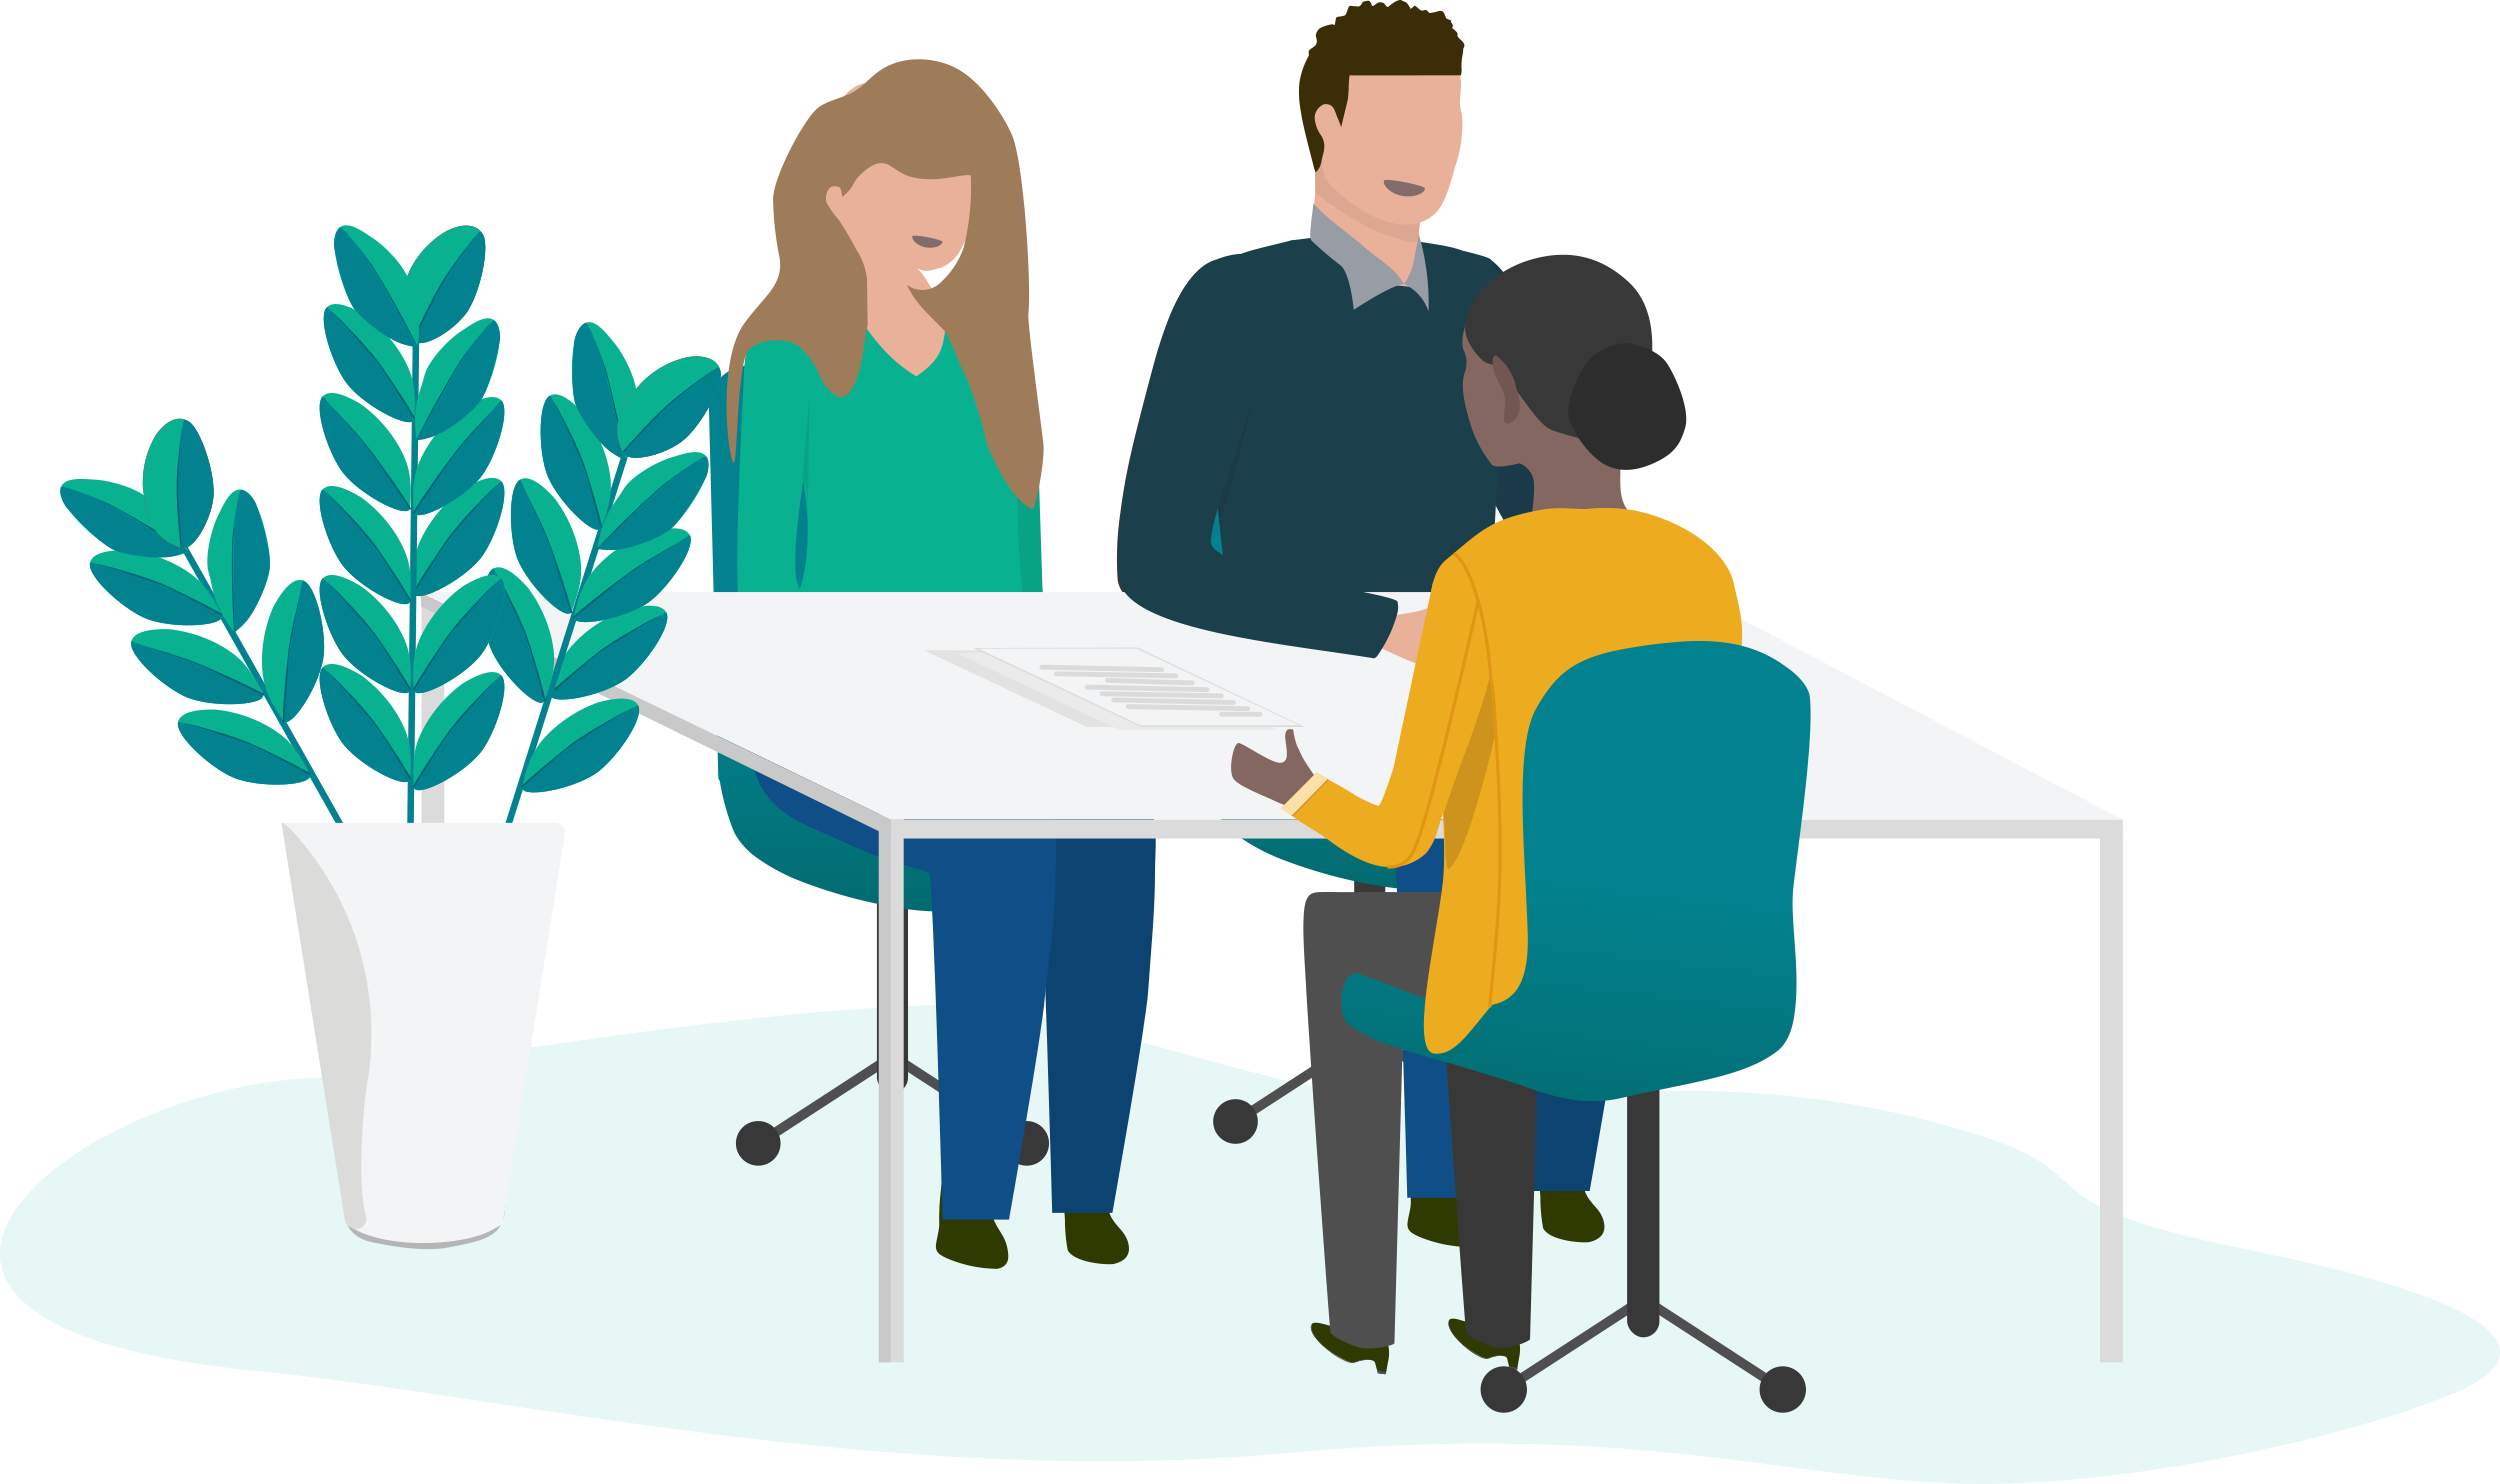 <svg xmlns="http://www.w3.org/2000/svg" xmlns:xlink="http://www.w3.org/1999/xlink" width="383.147" height="227.443" viewBox="0 0 383.147 227.443">
  <defs>
    <filter id="Path_6768" x="108.352" y="6.085" width="54.59" height="74.882" filterUnits="userSpaceOnUse">
      <feOffset dx="-1" dy="3" input="SourceAlpha"/>
      <feGaussianBlur stdDeviation="1" result="blur"/>
      <feFlood flood-color="#010101" flood-opacity="0"/>
      <feComposite operator="in" in2="blur"/>
      <feComposite in="SourceGraphic"/>
    </filter>
    <linearGradient id="linear-gradient" x1="0.506" y1="0.204" x2="0.485" y2="1.34" gradientUnits="objectBoundingBox">
      <stop offset="0" stop-color="#02828f"/>
      <stop offset="1" stop-color="#026060"/>
    </linearGradient>
    <linearGradient id="linear-gradient-3" x1="0.518" y1="0.516" x2="0.414" y2="1.349" xlink:href="#linear-gradient"/>
  </defs>
  <g id="couple-woman-desk" transform="translate(1912.152 -2692.069)">
    <path id="Path_6762" data-name="Path 6762" d="M-1727.927,2848.289l-1.445-56.961a6.233,6.233,0,0,1,5.617-6.361l20.621-2.043-4.819,65.366-10.743,11.235Z" transform="translate(-74.133 -36.849)" fill="#02828f"/>
    <path id="Path_6763" data-name="Path 6763" d="M-1676.157,2868.29s2.77-.029,5.638-.31c.992-.1,1.652-.356,2.557-.523a10.03,10.03,0,0,0,2.172-1.072.99.99,0,0,1,.515.558c.431,1.444-4.047,2.216-3.082,4.006.682,1.265,5.717,2.689,6.211,3.306s-2.328,4.253-3.8,3.985c-1.4-.092-4.888-2.275-6.044-2.845-.839-.414-4.421-2.646-4.421-2.646Z" transform="translate(-95.614 -70.7)" fill="#eabb87"/>
    <g id="Group_9287" data-name="Group 9287" transform="translate(-1799.8 2698.155)">
      <path id="Path_6764" data-name="Path 6764" d="M-1653.25,2778.628c-2.794-1.114-6.13-2.685-6.968.935-1.2,5.184.252,14.639.279,16.431.055,3.673,1.866,15.806,1.587,19.983s.714,14.184.714,14.184l9.921-5.407s-2.586-4.942-2.686-8.11c-.328-10.381-.938-30.559-1.193-32.087C-1651.886,2782.812-1653.25,2778.628-1653.25,2778.628Z" transform="translate(1697.812 -2732.729)" fill="#08a385"/>
      <path id="Path_6765" data-name="Path 6765" d="M-1672.294,2833.117c-.893-1.922-3.091-1.105-3.818-5.322-2.659-15.433-3.381-31.436-1.764-36.107,2.116-6.112.608-18.969-5.008-21.526-4.757-2.166-30.385-.914-33.315,2.351-1.537,1.712,5.312,20.358,5.312,31.782s-3.278,11.692-5.313,18.2c-.212.676-.581.383-2.7.6-1.608.164-3.684-.152-.81,2.83a20.986,20.986,0,0,1,2.165,2.282,9.929,9.929,0,0,0,3.127,3.184c3.768,2.1,10.38,3.574,20.166,4C-1681.124,2835.948-1672.294,2833.117-1672.294,2833.117Z" transform="translate(1722.328 -2729.391)" fill="#08b291"/>
      <path id="Path_6766" data-name="Path 6766" d="M-1705.4,2727.206a1.85,1.85,0,0,1,.394-.65c3.135-3.822,4.146-11.669,8.909-12.994,2.662-.74,8.181,3.486,10.884,3.958,2.184.381,4.934.709,5.964,2.971a8.078,8.078,0,0,1,.577,2.082c.88,5.532.448,11.458-2.352,16.31a5.65,5.65,0,0,1-3.173,2.914c-1.513.39-2.114.781-3.512.085a9.823,9.823,0,0,1,1.731,2.376c.857,1.328,1.927,2.741,2.142,4.111a32.824,32.824,0,0,1,.342,3.341c-.379,2.423-.679,4.187-4.368,6.723-4.043-2.464-6.167-5.225-8.908-9.122-.2-.288-1.163-.128-1.386-.4a3.1,3.1,0,0,1-.474-1l-6.654-19.8a1.7,1.7,0,0,1-.131-.841C-1705.407,2727.252-1705.4,2727.228-1705.4,2727.206Z" transform="translate(1715.955 -2706.836)" fill="#e9b199"/>
      <path id="Path_6767" data-name="Path 6767" d="M-1713.774,2774.515c-5.353-.582-6.986,2.087-7.236,8.052s-2,35.786-.25,39.066,19.961,12.525,23.455,13.718,4.316-4.649,4.316-4.649-17.041-11.455-19.038-15.033,1.321-19.17,1.071-21.556S-1711.029,2774.813-1713.774,2774.515Z" transform="translate(1722.688 -2731.562)" fill="#08b291"/>
      <g transform="matrix(1, 0, 0, 1, -112.35, -6.09)" filter="url(#Path_6768)">
        <path id="Path_6768-2" data-name="Path 6768" d="M-1705.312,2723.34c-.164.137-.152-.851-.432-1.308-.145-.235-.6-.251-.881-.262-1.05-.041-1.519,1.571-1.153,2.556a13.821,13.821,0,0,0,1.814,2.563,50.45,50.45,0,0,1,2.7,4.573,10.384,10.384,0,0,1,1.649,4.523l.084,6.313a4.115,4.115,0,0,1-.185,1.577c-.184.466-1.2,14.7-6.04,8.746-1.334-1.641-1.44-3.657-4.1-6.154-1.641-1.539-5.832-1.418-7.771.24-2.028,1.734-1.781,18.443-2.468,17.445-.936-1.362-2.383-15.658,1.617-21.275,3.26-4.578,6.486-6.1,5.3-10.961a49.455,49.455,0,0,1-.83-8.134c0-3.383,4.556-11.921,6.65-13.83,1.317-1.2,3.516-1.578,5.117-2.362,2.281-1.117,2.933-2.556,5.108-3.867,3.514-2.117,8.508-1.741,11.872.352,3.276,2.039,6.4,6.49,7.875,9.873,1.771,4.078,2.99,22.476,2.5,27.472-.146,1.5,2.1,17.763,2.315,19.982.235,2.469-1.236,9.893-1.644,9.787-3.174-.823-6.929-9.146-7.052-10.108a82.838,82.838,0,0,0-3.029-9.873c-.889-1.431-2.7-6.471-3.4-7.227-2.34-2.52-4.353-4-5.824-7.113a3.971,3.971,0,0,0,4.954-.149,13.044,13.044,0,0,0,3.767-5.547,38.557,38.557,0,0,0,1.092-11c-.026-.412-3.762.442-5.126.5-4.737.206-5.723-1.184-7.354-2.111-1.673-.951-3.246.347-4.168,1.184C-1704.057,2721.284-1703.413,2721.755-1705.312,2723.34Z" transform="translate(1835.49 -2696.22)" fill="#9e7c5a"/>
      </g>
      <path id="Path_6769" data-name="Path 6769" d="M-1705.29,2806.542l1.083-12.885-.217,19.49S-1704.207,2808.6-1705.29,2806.542Z" transform="translate(1715.9 -2739.358)" fill="#08a385"/>
    </g>
    <rect id="Rectangle_2535" data-name="Rectangle 2535" width="3.284" height="54.78" transform="translate(-1672.809 2817.173)" fill="#c9c9c9"/>
    <path id="Path_6770" data-name="Path 6770" d="M-1715.762,3019.9c59.072-5.467,81.718,5.769,112.168,4.607,31.2-1.191,66.063-11.695,72.075-16.234,5.287-3.991,5.96-11.127-36.6-19.7-34.432-6.939-21.338-11.1-39.766-17.116-14.127-4.61-37.594-10.064-73-5.282-27.092,3.659-65.644-15.732-88.113-14.994-36.9,1.213-86.079,10.94-94.668,11.179-36.677,1.023-83.192,37.757-9.093,44.9C-1836.423,3010.759-1774.833,3025.372-1715.762,3019.9Z" transform="translate(0 -105.085)" fill="#e7f7f5"/>
    <g id="Group_9288" data-name="Group 9288" transform="translate(-1772.341 2692.069)">
      <path id="Path_6771" data-name="Path 6771" d="M-1540.823,2989.512c0,1.909-.377,4.588.269,6.361.819,2.246,1.919,2.743,2.3,5.073.271,1.651-.062,2.5-1.571,2.871a20.3,20.3,0,0,1-7.878-1.669c-.508-.289-1.477-.6-1.556-1.634-.061-.8.553-2.583.511-3.579a37.574,37.574,0,0,1,.42-6.408Z" transform="translate(1625.157 -2812.708)" fill="#2f3a00"/>
      <path id="Path_6772" data-name="Path 6772" d="M-1510.855,2989.371c0,1.884,1.434,4.044,2.072,5.793.808,2.216,2.593,2.707,2.97,5.007.267,1.63-.76,2.473-2.25,2.833-.8.193-6.045-.091-7.1-2.112a26.234,26.234,0,0,1-.424-4.679c-.119-2.776-.939-5.835-.871-6.325Z" transform="translate(1611.852 -2812.651)" fill="#2f3a00"/>
      <rect id="Rectangle_6872" data-name="Rectangle 6872" width="22.445" height="1.488" transform="matrix(0.839, -0.545, 0.545, 0.839, 49.746, 170.889)" fill="#4f4f4f"/>
      <rect id="Rectangle_6873" data-name="Rectangle 6873" width="1.488" height="22.444" transform="translate(70.892 159.912) rotate(-57.002)" fill="#4f4f4f"/>
      <circle id="Ellipse_523" data-name="Ellipse 523" cx="3.423" cy="3.423" r="3.423" transform="translate(46.117 168.456)" fill="#383838"/>
      <rect id="Rectangle_6874" data-name="Rectangle 6874" width="4.767" height="52.805" rx="2.384" transform="translate(67.73 111.373)" fill="#383838"/>
      <circle id="Ellipse_524" data-name="Ellipse 524" cx="3.423" cy="3.423" r="3.423" transform="translate(87.264 168.456)" fill="#383838"/>
      <path id="Path_6773" data-name="Path 6773" d="M-1604.972,2842.651l-1.592-62.751,26.385-2.615-4.819,65.366-10.743,11.235Z" transform="translate(1648.399 -2726.632)" fill="#02828f"/>
      <path id="Path_6774" data-name="Path 6774" d="M-1596.892,2885.075a31.021,31.021,0,0,0,6.831,3.606,75.9,75.9,0,0,0,13.2,3.712c8.97,1.763,12.81.3,20.329,0,3.777-.154,10.044-2.827,14.639-6.456a20.254,20.254,0,0,0,4.154-4.269c1.772-2.581,2.292-5.314.537-7.815-3.627-5.167-1.491-11.969-5.348-16.639-2.072-2.51-5.875-4.4-13.229-5.1-12.684-1.2-25.79,2.916-34.781,7.059-2.391,1.1-4.491,2.206-6.215,3.212a22.341,22.341,0,0,0-4.9,3.5c-2.645,3.128-.373,11.234,1.063,14.852a6.835,6.835,0,0,0,.44.9A11.7,11.7,0,0,0-1596.892,2885.075Z" transform="translate(1646.909 -2756.896)" fill="url(#linear-gradient)"/>
      <path id="Path_4003" data-name="Path 4003" d="M-1566.958,2871.493h22.02c4.455,0,20.443,8.957,22.238,13.5,1.244,3.151.709,6.687.709,10.094,0,6.136-.638,12.19-1.05,18.351-.338,5.041-5.48,33.934-5.48,33.934h-9.229s-1.389-52.465-2.063-53.033c-.628-.529-4.546-1.442-5.581-1.778-3.267-1.058-10.008-4.427-12.927-5.776-3.658-1.689-6.36-4.224-7.492-7.809C-1567.177,2874.671-1566.958,2876.05-1566.958,2871.493Z" transform="translate(1632.34 -2764.841)" fill="#0d4370"/>
      <path id="Path_4004" data-name="Path 4004" d="M-1597.505,2873.232h22.018c4.455,0,21.062,8.958,22.857,13.5,1.244,3.151.708,6.687.708,10.094,0,6.121-1.014,12.052-1.644,18.35-.338,5.042-5.48,33.935-5.48,33.935h-10.184s-1.389-52.465-2.063-53.033c-.629-.529-4.546-1.443-5.581-1.778-3.271-1.058-10.628-4.427-13.547-5.776-3.659-1.689-6.36-4.223-7.493-7.809C-1599.273,2876.409-1597.505,2877.787-1597.505,2873.232Z" transform="translate(1645.098 -2765.546)" fill="#104e88"/>
      <path id="Path_4005" data-name="Path 4005" d="M-1542.921,2824.591c-4.117,1.574,15.495-20.253,13.227-22.357s-14.806-25.635-13.484-39.737c.465-5.068,4.728-4.594,4.729-4.593l4.222.6a11.4,11.4,0,0,1,2.481,2.639c.822,1.378,8.312,25.89,10.109,31.377s2.107,5.487,3.1,10.342-2.46,6.191-2.46,6.191S-1539.1,2823.13-1542.921,2824.591Z" transform="translate(1622.817 -2718.766)" fill="#1a3949"/>
      <g id="Group_7302" data-name="Group 7302" transform="translate(45.84 36.455)">
        <path id="Path_4006" data-name="Path 4006" d="M-1593.8,2834.531c-.443,6.008,39.954-3.544,39.954-3.544-3.743-10.773-2.917-26.825-2.275-38.48.034-.552.062-1.1.091-1.656.648-12.23,4.768-25.045-1.041-34.17-.244-.376-3.684-1.173-4.253-1.321-2.611-.95-5.178-1.027-9.849-1.936-1.638-.319-2.673,2.557-8.565,2.509-1.247-.01-7.273-2.306-7.833-2.155-3.293.889-7.265,1.636-8.466,2.477a29.163,29.163,0,0,0-1.113,3.005C-1604.855,2774.4-1593.413,2829.224-1593.8,2834.531Z" transform="translate(1599.825 -2753.399)" fill="#1c3f4c"/>
      </g>
      <g id="Group_7303" data-name="Group 7303" transform="translate(59.264)">
        <path id="Path_4007" data-name="Path 4007" d="M-1576.275,2755.731h9.005l3.981,1c1.276.647,4.965.175,5-2.134,0-1.1,0-3.976-.083-5.092,0,0-.077-2.042-.077-4l.161-1.188c.326.016-16.066-7.4-16.066-7.4a30.256,30.256,0,0,1-.194,4.849l-.282,3.124Z" transform="translate(1576.849 -2710.255)" fill="#e9b199"/>
        <path id="Path_4008" data-name="Path 4008" d="M-1556.867,2741.823s-.378-.155-.272,3.435c-.116.683-4.119-.5-6.959-1.658-1.564-.639-8.285-4.738-8.943-5.955,0,0-.093-5.255,0-5.5Z" transform="translate(1575.554 -2708.324)" fill="#dca791"/>
        <path id="Path_4009" data-name="Path 4009" d="M-1571.407,2721.2c2.993,3.9,11.707,10.035,16.815,5.28,1.569-1.458,2.443-5.184,3.046-7.192a20.136,20.136,0,0,0,1.065-7.5c-.058-.646-.274-1.261-.344-1.906s.213-2.937.168-3.6a31.648,31.648,0,0,0-1.069-4.814c-.243-1.042-.089-2.171-.977-2.631a28.059,28.059,0,0,0-5.209-2.027c-2.376-.965-6.71-.386-9.231.2a6.754,6.754,0,0,0-5.025,5.031c-.723,3.775-.966,4.492-.656,8.315a33.841,33.841,0,0,0,.444,5.467C-1572.03,2717.2-1572.078,2719.951-1571.407,2721.2Z" transform="translate(1575.504 -2693.788)" fill="#e9b199"/>
        <path id="Path_4010" data-name="Path 4010" d="M-1570.113,2719.407c-.8-1.093-2.567-3.006-3.581-.74-.408.918.215,3.676.691,4.634.363.73,2.228,2.875,3.171,1.543C-1569.235,2724-1570.055,2720.518-1570.113,2719.407Z" transform="translate(1575.856 -2702.428)" fill="#e9b199"/>
        <path id="Path_4011" data-name="Path 4011" d="M-1577.041,2708.609c.183,1.284.467,2.638.786,3.968.453,1.9.967,3.753,1.332,5.262a3.985,3.985,0,0,1,.233.652,1.289,1.289,0,0,0,.277-.277c.011-.01.017-.022.027-.032.663-.879.488-1.276.893-2.637a6.065,6.065,0,0,0,.145-1.05,3.157,3.157,0,0,0-.481-1.642,5.283,5.283,0,0,1-1.006-2.742,2.276,2.276,0,0,1,1.415-2.052,1.629,1.629,0,0,1,.785.038c.829.26.942,1.177,1.3,2q.307.714.563,1.444l1.027-4.24c.21-1.9.049-1.681.253-3.666,0-.011.139-.017.133-.022.183,0,.37.011.553.016l16.381-.016a3.245,3.245,0,0,0,.088-1.347,9.527,9.527,0,0,1,.226-2.048l.066-.747c.652-.868-.846-1.377-.912-2a1.088,1.088,0,0,1,.028-.17c.059-.288-.808-.918-.824-.918l.106-.313c-.011-.337-.25-.483-.266-.594-.094-.763.36-.1-.275-.371s-.387-.082-.763-.906-1.05-.3-1.526-.25-.752.26-.94-.049c-.182-.292-.359-.35-.73-.249s-.37.066-.968-.448-.421-.111-.775.054-.032.476-.491-.282-.725-.58-1.122-.851-1.487.5-1.867.835-.359.175-.642-.149-.116-.233-.58-.37-.769.22-1.156.466-.3-.049-.5-.432-.387-.32-.929-.2-.287.337-.642.619-.4.176-.625.133a6.58,6.58,0,0,1-.8-.054c-.326-.079-.419.237-.613.817s-.338.652-.514.7a5.378,5.378,0,0,1-.824.138c-.475.066-.35.292-.492.924s-.139.3-.381.234a5.532,5.532,0,0,0-1.664.467,1.454,1.454,0,0,0-.879,1.051c-.144.467.183.553.094,1.277s-1.144.9-1.239,1.4l.044.607a11.994,11.994,0,0,0-1.437,4.021,14.334,14.334,0,0,0,.111,4" transform="translate(1577.241 -2692.069)" fill="#3a2d08"/>
      </g>
      <path id="Path_6775" data-name="Path 6775" d="M-1576.5,2771.235l4.167-3.026h-4.541l-2.348-14.409,2.907-.356,5.54,4.595,3.614,12.3-2.942-10.373,11.169,1.183,1.147-1.183.047,2.621,5.736,52.968-.214,5.641,2.907,9.891C-1560.042,2817.278-1576.5,2771.235-1576.5,2771.235Z" transform="translate(1637.31 -2716.962)" fill="#1c3f4c"/>
      <path id="Path_4018" data-name="Path 4018" d="M-1573.149,2730.469c-.05-.221-.1-.455-.164-.694a4.519,4.519,0,0,1,.234.647.707.707,0,0,1-.067.047" transform="translate(1634.912 -2707.362)" fill="#383838"/>
      <path id="Path_4019" data-name="Path 4019" d="M-1572.461,2730.38c.017.058.027.11.044.167l-.017-.2c-.01.011-.016.021-.027.033" transform="translate(1634.567 -2707.594)" fill="#312839"/>
      <path id="Path_4020" data-name="Path 4020" d="M-1556.834,2705.862c-.006-.011-.006-.016-.011-.021.182,0,.37.01.553.016-.055.005-.121.005-.175.011-.11,0-.238,0-.364-.006" transform="translate(1628.233 -2697.655)" fill="#312839"/>
      <path id="Path_4022" data-name="Path 4022" d="M-1573.843,2744.458c2.416,2.729,5.138,4.38,7.939,6.833,2.359,2.065,4.3,2.879,5.956,5.547-1.9.1-7.711,3.961-7.711,3.961s-.535-5.752-2.085-6.858a55.379,55.379,0,0,1-4.317-3.676C-1574.62,2749.8-1574.179,2747.611-1573.843,2744.458Z" transform="translate(1635.324 -2713.318)" fill="#989ca5"/>
      <path id="Path_4023" data-name="Path 4023" d="M-1547.84,2752.684c-.978,4.007-.657,5.088-2.3,7.491a7.03,7.03,0,0,1,3.75,4.238A37.817,37.817,0,0,0-1547.84,2752.684Z" transform="translate(1625.512 -2716.654)" fill="#989ca5"/>
      <path id="Path_6776" data-name="Path 6776" d="M-1533.467,2846.057a8.517,8.517,0,0,0-5.842.171c-1.375.672-4.929,1.793-5.292,2.408s.99,5.736,2.328,5.418c1.3-.144,5.083-.856,6.077-.978,1.458-.179,3.716-2.731,3.716-2.731Z" transform="translate(1623.291 -2754.341)" fill="#dca791"/>
      <path id="Path_6777" data-name="Path 6777" d="M-1557.724,2849.611s2.892-.312,5.867-.886c1.03-.2,1.7-.523,2.634-.782a11.09,11.09,0,0,0,2.194-1.289.974.974,0,0,1,.577.5c.552,1.392-4.073,2.62-2.941,4.3.8,1.189,6.158,2.091,6.718,2.653s-2.137,4.471-3.692,4.355c-1.463.052-5.264-1.763-6.511-2.212-.9-.326-4.8-2.18-4.8-2.18Z" transform="translate(1628.589 -2754.767)" fill="#e9b199"/>
      <path id="Path_6778" data-name="Path 6778" d="M-1619.54,2778.306c.329-1.262.641-2.446.951-3.567a68.062,68.062,0,0,1,2.309-7.105c1.877-4.691,4.27-8.129,7.21-8.891,0,0,4.649-2.057,7.075.218.861.809,1.4,2.086,1.9,4.5a16.113,16.113,0,0,1-.421,4.942c-1.556,8.36-5.965,20.607-8.18,27.961a29.277,29.277,0,0,0-1.3,5.452c-.232,4.807,26.673,7.755,28.625,9.317.146.967.329,1.246-.761,4.108a21.214,21.214,0,0,1-2.357,4.3c-.224.244-.342.255-.409.341-14.711-2.356-38.031-4.394-39.176-12.218a47.574,47.574,0,0,1,.411-10.291c.275-2.209.639-4.441,1.136-6.867C-1621.833,2787.119-1620.822,2783.218-1619.54,2778.306Z" transform="translate(1655.557 -2718.765)" fill="#383838"/>
      <path id="Path_4005-2" data-name="Path 4005" d="M-1531.477,2834.954c3.351-2.932,7.59-4.663,6.629-6.917-1.214-2.846,6.758-6.527,6.758-6.527l1.479,2.366,2.9,8.166a152.118,152.118,0,0,1-13.874,10.932C-1529.524,2844.279-1531.981,2836.744-1531.477,2834.954Z" transform="translate(1617.971 -2744.569)" fill="#282827"/>
      <path id="Path_6779" data-name="Path 6779" d="M-1549.068,2739.742c0,.836-1.783,1.476-3.479,1.17s-2.953-1.5-2.813-2.325C-1555.269,2738.049-1549.065,2739.3-1549.068,2739.742Z" transform="translate(1627.635 -2710.883)" fill="#846b6b"/>
      <path id="Path_6780" data-name="Path 6780" d="M-1598.105,2809.918l5.958-18.968-3.683,15.105-2.055,6.336Z" transform="translate(1644.968 -2732.174)" fill="#1a3949"/>
      <path id="Path_6781" data-name="Path 6781" d="M-1672.314,2753.762c0,.613-1.309,1.083-2.555.86s-2.169-1.1-2.066-1.708C-1676.869,2752.518-1672.313,2753.434-1672.314,2753.762Z" transform="translate(1676.943 -2716.708)" fill="#846b6b"/>
    </g>
    <path id="Path_6782" data-name="Path 6782" d="M-1662.411,2995.149c0,1.909-.377,4.589.269,6.361.818,2.246,1.919,2.743,2.3,5.073.271,1.651-.062,2.505-1.572,2.872a20.3,20.3,0,0,1-7.878-1.67c-.508-.288-1.476-.6-1.555-1.633-.061-.8.553-2.583.511-3.578a37.5,37.5,0,0,1,.421-6.409Z" transform="translate(-97.869 -122.925)" fill="#2f3a00"/>
    <path id="Path_6783" data-name="Path 6783" d="M-1633.443,2995.009c0,1.883,1.433,4.044,2.072,5.793.808,2.216,2.592,2.707,2.97,5.006.268,1.63-.761,2.473-2.25,2.834-.8.193-6.045-.093-7.1-2.112a26.262,26.262,0,0,1-.424-4.679c-.119-2.776-.939-5.835-.871-6.324Z" transform="translate(-110.768 -122.868)" fill="#2f3a00"/>
    <rect id="Rectangle_6875" data-name="Rectangle 6875" width="22.445" height="1.488" transform="matrix(0.839, -0.545, 0.545, 0.839, -1795.739, 2866.309)" fill="#4f4f4f"/>
    <rect id="Rectangle_6876" data-name="Rectangle 6876" width="1.488" height="22.444" transform="translate(-1774.593 2855.333) rotate(-57.002)" fill="#4f4f4f"/>
    <circle id="Ellipse_525" data-name="Ellipse 525" cx="3.423" cy="3.423" r="3.423" transform="translate(-1799.368 2863.876)" fill="#383838"/>
    <rect id="Rectangle_6877" data-name="Rectangle 6877" width="4.767" height="52.805" rx="2.384" transform="translate(-1777.756 2806.793)" fill="#383838"/>
    <circle id="Ellipse_526" data-name="Ellipse 526" cx="3.423" cy="3.423" r="3.423" transform="translate(-1758.221 2863.876)" fill="#383838"/>
    <path id="Rectangle_2534" data-name="Rectangle 2534" d="M-1803.474,2847.645l3.49,1.463v83.668h-3.49Z" transform="translate(-44.079 -63.099)" fill="#dbdbdb"/>
    <path id="Path_6784" data-name="Path 6784" d="M-1720.945,2890.712a31.017,31.017,0,0,0,6.831,3.606,75.9,75.9,0,0,0,13.2,3.711c8.97,1.764,12.81.3,20.329,0,3.777-.153,10.044-2.826,14.639-6.456a20.269,20.269,0,0,0,4.154-4.269c1.772-2.581,2.292-5.314.537-7.814-3.627-5.167-1.491-11.969-5.348-16.639-2.072-2.51-5.875-4.4-13.229-5.1-12.684-1.2-25.79,2.917-34.781,7.059-2.391,1.1-4.491,2.205-6.215,3.212a22.344,22.344,0,0,0-4.9,3.505c-2.645,3.127-.373,11.234,1.063,14.851a6.792,6.792,0,0,0,.44.9A11.681,11.681,0,0,0-1720.945,2890.712Z" transform="translate(-75.118 -67.113)" fill="url(#linear-gradient)"/>
    <path id="Path_4003-2" data-name="Path 4003" d="M-1690.011,2877.13h22.02c4.455,0,20.442,8.957,22.238,13.5,1.244,3.151.709,6.687.709,10.094,0,6.136-.638,12.19-1.05,18.35-.338,5.041-5.48,33.935-5.48,33.935h-9.229s-1.389-52.465-2.063-53.033c-.628-.529-4.546-1.443-5.581-1.778-3.267-1.059-10.008-4.427-12.927-5.777-3.658-1.689-6.359-4.223-7.492-7.809C-1690.23,2880.308-1690.011,2881.688-1690.011,2877.13Z" transform="translate(-90.092 -75.058)" fill="#0d4370"/>
    <path id="Path_4004-2" data-name="Path 4004" d="M-1717.335,2878.87h22.018c4.455,0,21.063,8.957,22.857,13.5,1.244,3.15.708,6.687.708,10.094,0,6.121-1.014,12.051-1.644,18.351-.338,5.042-5.48,33.935-5.48,33.935h-10.184s-1.388-52.465-2.062-53.034c-.629-.53-4.546-1.443-5.581-1.778-3.271-1.059-10.627-4.427-13.547-5.777-3.659-1.689-6.36-4.223-7.493-7.808C-1719.1,2882.047-1717.335,2883.425-1717.335,2878.87Z" transform="translate(-78.641 -75.764)" fill="#104e88"/>
    <rect id="Rectangle_2531" data-name="Rectangle 2531" width="3.722" height="85.863" transform="translate(-1777.376 2814.991)" fill="#dbdbdb"/>
    <path id="Path_4016" data-name="Path 4016" d="M-1731.7,2879.556l-71.86-34.826H-1609.1l66.186,34.826Z" transform="translate(-44.043 -61.917)" fill="#f3f4f5"/>
    <path id="Path_4017" data-name="Path 4017" d="M-1731.672,2879.625l-72.121-34.826.131,2.187,71.99,35.332Z" transform="translate(-43.949 -61.945)" fill="#c9c9c9"/>
    <rect id="Rectangle_2532" data-name="Rectangle 2532" width="188.621" height="2.901" transform="translate(-1775.43 2817.68)" fill="#dbdbdb"/>
    <rect id="Rectangle_2534-2" data-name="Rectangle 2534" width="3.49" height="80.763" transform="translate(-1590.302 2820.091)" fill="#dbdbdb"/>
    <rect id="Rectangle_2536" data-name="Rectangle 2536" width="1.861" height="83.174" transform="translate(-1777.482 2817.68)" fill="#c9c9c9"/>
    <path id="Path_6785" data-name="Path 6785" d="M-1531.119,2845.488a8.515,8.515,0,0,0-5.841.171c-1.376.672-4.93,1.793-5.292,2.408s.989,5.736,2.328,5.418c1.3-.145,5.083-.856,6.077-.978,1.457-.179,3.716-2.731,3.716-2.731Z" transform="translate(-150.003 -62.041)" fill="#dca791"/>
    <path id="Path_6786" data-name="Path 6786" d="M-1556.972,2849.248s2.892-.312,5.868-.886c1.029-.2,1.7-.523,2.635-.781a11.144,11.144,0,0,0,2.194-1.29.972.972,0,0,1,.577.5c.552,1.393-4.073,2.62-2.94,4.3.8,1.189,6.157,2.09,6.717,2.653s-2.137,4.471-3.691,4.355c-1.464.051-5.264-1.763-6.511-2.212-.905-.326-4.8-2.181-4.8-2.181Z" transform="translate(-144.057 -62.55)" fill="#e9b199"/>
    <path id="Path_6787" data-name="Path 6787" d="M-1619.253,2777.944c.329-1.262.642-2.447.952-3.567a68,68,0,0,1,2.309-7.106c1.877-4.691,4.269-8.128,7.209-8.89,0,0,4.65-2.056,7.075.219.862.808,1.4,2.086,1.9,4.5a16.091,16.091,0,0,1-.42,4.943c-1.556,8.36-5.965,20.607-8.181,27.96a29.378,29.378,0,0,0-1.3,5.452c-.232,4.807,26.674,7.755,28.626,9.317.146.967.329,1.247-.762,4.107a21.214,21.214,0,0,1-2.356,4.3c-.224.244-.342.254-.41.34-14.712-2.356-38.032-4.395-39.177-12.218a47.573,47.573,0,0,1,.412-10.291c.275-2.209.639-4.441,1.135-6.866C-1621.546,2786.756-1620.535,2782.855-1619.253,2777.944Z" transform="translate(-116.9 -26.549)" fill="#1c3f4c"/>
    <path id="Path_4005-3" data-name="Path 4005" d="M-1530.725,2834.591c3.351-2.932,7.59-4.664,6.629-6.918-1.214-2.845,6.759-6.527,6.759-6.527l1.478,2.365,1.136,10.036s-5.435,4.575-12.107,9.062C-1528.772,2843.916-1531.229,2836.38-1530.725,2834.591Z" transform="translate(-154.675 -52.352)" fill="#282827"/>
    <path id="Path_6788" data-name="Path 6788" d="M-1624.722,2871.479h-24.273l-24.87-11.739h24.273Z" transform="translate(-96.646 -68.005)" fill="#e2e2e2"/>
    <path id="Path_6789" data-name="Path 6789" d="M-1616.449,2872.173h-24.273l-24.87-11.739h24.273Z" transform="translate(-100.002 -68.287)" fill="#eaeaea"/>
    <path id="Path_6790" data-name="Path 6790" d="M-1610.446,2871.2l-24.991-.006-25.809-12.1,25.187-.078Z" transform="translate(-101.765 -67.712)" fill="#dbdbdb"/>
    <path id="Path_6791" data-name="Path 6791" d="M-1610.7,2871.075h-24.273l-24.87-11.739h24.273Z" transform="translate(-102.332 -67.841)" fill="#f3f4f5"/>
    <line id="Line_471" data-name="Line 471" x1="5.886" transform="translate(-1724.939 2801.541)" fill="none" stroke="#dbdbdb" stroke-linecap="round" stroke-linejoin="round" stroke-width="0.75"/>
    <line id="Line_472" data-name="Line 472" x1="18.286" y1="0.314" transform="translate(-1739.222 2800.364)" fill="none" stroke="#dbdbdb" stroke-linecap="round" stroke-linejoin="round" stroke-width="0.75"/>
    <line id="Line_473" data-name="Line 473" x1="18.364" y1="0.392" transform="translate(-1741.465 2799.344)" fill="none" stroke="#dbdbdb" stroke-linecap="round" stroke-linejoin="round" stroke-width="0.75"/>
    <line id="Line_474" data-name="Line 474" x1="18.286" y1="0.314" transform="translate(-1743.278 2798.398)" fill="none" stroke="#dbdbdb" stroke-linecap="round" stroke-linejoin="round" stroke-width="0.75"/>
    <line id="Line_475" data-name="Line 475" x1="18.364" y1="0.392" transform="translate(-1745.521 2797.377)" fill="none" stroke="#dbdbdb" stroke-linecap="round" stroke-linejoin="round" stroke-width="0.75"/>
    <line id="Line_476" data-name="Line 476" x1="12.989" y1="0.392" transform="translate(-1742.428 2796.343)" fill="none" stroke="#dbdbdb" stroke-linecap="round" stroke-linejoin="round" stroke-width="0.75"/>
    <line id="Line_477" data-name="Line 477" x1="18.286" y1="0.314" transform="translate(-1750.243 2795.333)" fill="none" stroke="#dbdbdb" stroke-linecap="round" stroke-linejoin="round" stroke-width="0.75"/>
    <line id="Line_478" data-name="Line 478" x1="18.364" y1="0.392" transform="translate(-1752.485 2794.313)" fill="none" stroke="#dbdbdb" stroke-linecap="round" stroke-linejoin="round" stroke-width="0.75"/>
    <g id="Group_9289" data-name="Group 9289" transform="translate(-1688.032 2731.115)">
      <path id="Path_6792" data-name="Path 6792" d="M-1534.538,2774.333c-.669,2.209-.669,3.348-.4,4.151a4.489,4.489,0,0,1,.335,3.08c-.618,1.6-.736,3.49.759,8.429a19.278,19.278,0,0,0,3.249,6.109c.51.476,2.072.226,2.733.115a12.92,12.92,0,0,0,1.494-.326,3.457,3.457,0,0,1,2.242,3.128c.1,2.429-.568,6.313-.568,7.651s18.93.539,18.93.539a28.361,28.361,0,0,1-4.118-4.29c-1.473-2.076-.886-5.02-1.019-7.831s-1.473-11.449-5.624-12.252-5.489-9.306-10.109-9.775A15,15,0,0,0-1534.538,2774.333Z" transform="translate(1535.107 -2763.932)" fill="#856761"/>
      <path id="Path_6793" data-name="Path 6793" d="M-1533.913,2771a9.806,9.806,0,0,0,2.3,3.036c1.107.747,2.051.378,2.7,1.246,3.621,4.854,5.891,8.564,7.709,9.291,2.39.956,9.684,2.806,11.34,2.007,2.772-1.338,3.929-10.209,4.11-13.381.191-3.345-.157-8.029-3.5-11.183-4.012-3.783-8.985-5.353-15.293-3.441C-1531.527,2760.688-1535.92,2766.984-1533.913,2771Z" transform="translate(1534.82 -2757.757)" fill="#383838"/>
      <path id="Path_6794" data-name="Path 6794" d="M-1504.745,2783.224c1.526-1.907,4.96-3.006,6.648-2.6,2.007.478,4.3,1.339,5.448,3.059s3.579,7,2.749,9.837c-.7,2.408-1.621,3.965-4.776,5.4s-5.55,1.234-7.32.349c-2.751-1.376-5.642-5.646-5.833-8.036C-1507.958,2789.623-1506.764,2785.746-1504.745,2783.224Z" transform="translate(1524.047 -2766.996)" fill="#2d2d2d"/>
      <path id="Path_6795" data-name="Path 6795" d="M-1526.994,2786.554c-.5-1.713-.4-3.073.36-2.691a7.856,7.856,0,0,1,2.772,4.111c.38,1.7,1.022,2.955.6,4.456-.439,1.548-2.479,2.727-2.3.672s.265-2.726-.021-3.49S-1526.994,2786.554-1526.994,2786.554Z" transform="translate(1531.942 -2768.319)" fill="#725652"/>
    </g>
    <g id="Group_9293" data-name="Group 9293" transform="translate(-1723.475 2769.915)">
      <g id="Group_9290" data-name="Group 9290" transform="translate(33.281 124.253)">
        <path id="Path_6796" data-name="Path 6796" d="M-1528.757,3033.239c.461-.22,1.023,2.522,1.029,2.924a5.913,5.913,0,0,1-.12,1.885c-.059.287-.237,1.524-.281,1.691-.09.337-.756.081-.961.046-.294-.051-.4-.94-.591-1.6-.105-.355-.513-.376-.694-.414a3.761,3.761,0,0,0-1.9.281,2.035,2.035,0,0,1-1.714-.341c-1.8-.908-4.225-2.85-4.6-4.511-.07-.312-.095-.941.143-1.048.9-.407,2.652.733,3.542.422.785-.274,1.188,3.194,1.771,2.374a9.1,9.1,0,0,0,.922-2.056c.005-.017.018-.022.029-.014a3.332,3.332,0,0,0,3.426.358" transform="translate(1538.702 -3032.066)" fill="#2f3a00"/>
        <path id="Path_6797" data-name="Path 6797" d="M-1523.121,3044.208a3.49,3.49,0,0,0,1.317.3l-.068.381c-.31-.007-1.117-.124-1.117-.124Z" transform="translate(1532.408 -3036.991)" fill="#4f4f4f"/>
        <path id="Path_6798" data-name="Path 6798" d="M-1532.941,3038.434a2.693,2.693,0,0,1-1.187-.423l-.115-.058c-1.858-.936-4.437-3.483-4.5-4.946,0-.082.034-.447.111-.45a2.336,2.336,0,0,0-.035.288c.051,1.713,2.659,4.058,4.493,4.982l.116.059a1.919,1.919,0,0,0,1.552.361,3.921,3.921,0,0,1,1.957-.333c.074.015.279.085.279.085s-.188-.041-.262-.051a4.583,4.583,0,0,0-1.888.392A1.494,1.494,0,0,1-1532.941,3038.434Z" transform="translate(1538.745 -3032.266)" fill="#4f4f4f"/>
      </g>
      <g id="Group_9291" data-name="Group 9291" transform="translate(12.207 124.876)">
        <path id="Path_6799" data-name="Path 6799" d="M-1563.3,3034.287c.5-.22,1.116,2.523,1.123,2.924a5.44,5.44,0,0,1-.13,1.885c-.064.287-.258,1.524-.307,1.691-.1.337-.825.081-1.048.046-.321-.051-.433-.94-.646-1.6-.115-.355-.559-.375-.757-.413a4.444,4.444,0,0,0-2.076.281,2.385,2.385,0,0,1-1.871-.341c-1.965-.908-4.609-2.85-5.016-4.511-.076-.312-.1-.941.156-1.049.982-.406,2.893.733,3.864.423.857-.274,1.3,3.194,1.933,2.373a8.769,8.769,0,0,0,1.005-2.056c.006-.017.02-.022.032-.014a3.909,3.909,0,0,0,3.737.358" transform="translate(1574.151 -3033.115)" fill="#2f3a00"/>
        <path id="Path_6800" data-name="Path 6800" d="M-1557.151,3045.256a4.091,4.091,0,0,0,1.437.3l-.075.381c-.339-.008-1.219-.124-1.219-.124Z" transform="translate(1567.284 -3038.039)" fill="#4f4f4f"/>
        <path id="Path_6801" data-name="Path 6801" d="M-1567.865,3039.482a3.123,3.123,0,0,1-1.3-.422l-.125-.058c-2.027-.937-4.841-3.483-4.911-4.946,0-.082.038-.447.121-.45a2.171,2.171,0,0,0-.038.288c.056,1.713,2.9,4.058,4.9,4.982l.127.059a2.247,2.247,0,0,0,1.693.36,4.63,4.63,0,0,1,2.135-.333c.081.015.3.085.3.085s-.2-.04-.286-.05a5.375,5.375,0,0,0-2.06.392A1.773,1.773,0,0,1-1567.865,3039.482Z" transform="translate(1574.198 -3033.314)" fill="#4f4f4f"/>
      </g>
      <g id="Group_9292" data-name="Group 9292" transform="translate(38.233 72.233)">
        <rect id="Rectangle_6878" data-name="Rectangle 6878" width="23.324" height="1.488" transform="matrix(0.839, -0.545, 0.545, 0.839, 3.789, 61.876)" fill="#4f4f4f"/>
        <rect id="Rectangle_6879" data-name="Rectangle 6879" width="1.488" height="23.325" transform="matrix(0.545, -0.839, 0.839, 0.545, 25.762, 50.418)" fill="#4f4f4f"/>
        <circle id="Ellipse_527" data-name="Ellipse 527" cx="3.557" cy="3.557" r="3.557" transform="translate(0 59.321)" fill="#383838"/>
        <rect id="Rectangle_6880" data-name="Rectangle 6880" width="4.954" height="54.875" rx="2.477" transform="translate(22.459)" fill="#383838"/>
        <circle id="Ellipse_528" data-name="Ellipse 528" cx="3.557" cy="3.557" r="3.557" transform="translate(42.759 59.321)" fill="#383838"/>
      </g>
      <path id="Path_6802" data-name="Path 6802" d="M-1525.514,2929.781c-.226,7.9-1.678,60.463-1.678,60.8s-3.5,1.749-5.3,1.3-4.4-1.806-4.516-2.371-4.133-54.975-4.147-61.545c-.014-6.543.943-5.862,4.45-5.907C-1533.151,2922.01-1525.514,2929.781-1525.514,2929.781Z" transform="translate(1573.005 -2863.194)" fill="#383838"/>
      <path id="Path_6803" data-name="Path 6803" d="M-1560.472,2929.781c-.225,7.9-1.679,61.083-1.679,61.422s-3.5,1.129-5.3.677-4.4-1.806-4.516-2.371-4.133-54.975-4.146-61.545c-.014-6.543.943-5.862,4.45-5.907C-1568.109,2922.01-1560.472,2929.781-1560.472,2929.781Z" transform="translate(1587.184 -2863.194)" fill="#4f4f4f"/>
      <path id="Path_6804" data-name="Path 6804" d="M-1541.4,2830.951c5-4.083,6.436-6.08,14-7.534,3.426-.659,4.937-.173,7.581-.227a26.087,26.087,0,0,1,7.3.227c7.588,1.6,14.092,6.167,15.207,11.235s2.149,7.5.1,15.862-5.4,17.473-4.135,24.383,1.525,11.479,5.306,18.6c2.248,4.235-17.167,2.184-34.836,5.4-11.969,2.176-8.083,7.992-11.969,7.772-3.905-.22.1-13.746,1.206-22.833s-2.043-29.022-1.944-33.924S-1545.517,2834.316-1541.4,2830.951Z" transform="translate(1574.365 -2823.031)" fill="#edac1f"/>
      <path id="Path_6805" data-name="Path 6805" d="M-1561.764,2918.159c4.119,1.948,9.489,2.938,21.446,6.742.985.313,2.08.719,3.276,1.129,3.678,1.26,8.309,2.561,13.618,1.347,10.569-2.415,18.769-3.241,23.857-7.15.951-.73,2.1-2.126,2.6-5.133,1.157-6.868-.635-14.738-.1-19.82.626-5.941,3.225-22.679,2.545-29.349-.123-1.2-1.185-2.8-3.168-4.291-3.58-2.695-8.378-5.042-17.846-4.087a74.062,74.062,0,0,0-9.4,1.4c-6.058,1.45-8.7,3.74-11.506,8.687a9.441,9.441,0,0,0-.623,1.343c-2.6,6.937-1.072,21.447-.7,33.133.463,14.531-7.747,12.9-25.747,6.265-2.351-.866-3.517,3.929-2.443,6.584a2.878,2.878,0,0,0,.942,1.289A20.164,20.164,0,0,0-1561.764,2918.159Z" transform="translate(1583.222 -2836.943)" fill="url(#linear-gradient-3)"/>
      <path id="Path_6806" data-name="Path 6806" d="M-1554.859,2938.941l-13.3-5.032s-4.7-3.677-4.815-5.37-1.1-6.451,1.374-6.467c2.536-.016,2.486.026,4.747,0,2.713-.03,13.013,0,14.341,0C-1551.353,2922.068-1554.859,2938.941-1554.859,2938.941Z" transform="translate(1586.028 -2863.195)" fill="#4f4f4f"/>
      <path id="Path_6807" data-name="Path 6807" d="M-1541.482,2837.087c4.833-4.381,14.856,58.856,11.316,62.651-7.619,8.168-9.309,12.76-13.2,12.541-3.9-.221.1-16.875,1.206-25.962s-2.043-29.023-1.944-33.925S-1545.423,2840.659-1541.482,2837.087Z" transform="translate(1574.577 -2828.644)" fill="#edac1f"/>
      <path id="Path_6808" data-name="Path 6808" d="M-1579.946,2889.947s-1.774-2.3-3.417-4.851c-.569-.881-.8-1.59-1.257-2.444a11.123,11.123,0,0,1-.585-2.477.973.973,0,0,0-.762-.07c-1.387.565.924,4.754-1.075,5.1-1.412.244-5.768-3-6.561-3.017s-1.752,4.635-.594,5.678c.974,1.093,4.914,2.584,6.1,3.174.861.429,4.9,1.961,4.9,1.961Z" transform="translate(1594.735 -2846.159)" fill="#856761"/>
      <path id="Path_6809" data-name="Path 6809" d="M-1540.049,2887.556c.413,1.26.1,8.866.9,8.3,2.384-1.706,5.817-15.057,7.037-20.425.1-3.234-.414-9.406-.636-8.851q-.083-.178-.167-.356" transform="translate(1572.555 -2840.549)" fill="#ce931d"/>
      <path id="Path_6810" data-name="Path 6810" d="M-1581.5,2876.631c1.8,2.031,4.317,3,7.174,5.135,1.844,1.38,5.683,3.981,8.923,4.039a7.688,7.688,0,0,0,6.012-2.2,10.162,10.162,0,0,0,1.781-3.791c2.155-7.019,6.287-16.206,7.913-23.364-.223.556-5.643-9.7-7.708-13.935-.139-.285-.965-.52-1.033-.21-2.11,9.629-3.936,18.468-6,28.111-.115.539-1.82,5.724-2.3,6-.271.157-3.105-1.286-3.37-1.453-3.553-2.252-2.746-1.508-6.167-3.631Z" transform="translate(1589.367 -2830.791)" fill="#edac1f"/>
      <path id="Path_6811" data-name="Path 6811" d="M-1579.324,2898.411l5.541-5.553.268.161-5.459,5.6Z" transform="translate(1588.484 -2851.352)" fill="#ce931d"/>
      <path id="Path_6812" data-name="Path 6812" d="M-1582.025,2896.8l5.541-5.554,1.693,1.022-5.492,5.591Z" transform="translate(1589.58 -2850.699)" fill="#fce0a9"/>
      <path id="Path_6813" data-name="Path 6813" d="M-1537.313,2834.787c2.167,1.334,4.271,7.542,5.244,14.787.144,1.069.322,2.975.412,4.078a50.125,50.125,0,0,1,.59,5.363c.334,5.652,1.013,14.907.811,24.875-.169,8.354-1.521,18.687-1.521,20.455" transform="translate(1571.445 -2827.799)" fill="none" stroke="#e09614" stroke-miterlimit="10" stroke-width="0.5"/>
      <path id="Path_6814" data-name="Path 6814" d="M-1540.521,2847.043s-7.5,33.8-9.863,38.164a3.967,3.967,0,0,1-4.037,2.578" transform="translate(1578.384 -2832.77)" fill="none" stroke="#e09614" stroke-miterlimit="10" stroke-width="0.5"/>
    </g>
    <g id="Group_9316" data-name="Group 9316" transform="translate(-1902.949 2726.598)">
      <g id="Group_9300" data-name="Group 9300" transform="translate(54.444 14.85)">
        <g id="Group_9294" data-name="Group 9294" transform="translate(20.543 43.455)">
          <path id="Path_6815" data-name="Path 6815" d="M-1770.234,2861.766c-.389,1.818,7.325.552,11.2-2.01,3.015-1.993,7.609-8.5,6.555-10.468-.826-1.546-3.855-1.062-6.019-.5a20.851,20.851,0,0,0-7.509,4.607C-1767.816,2855.2-1769.19,2856.879-1770.234,2861.766Z" transform="translate(1770.407 -2848.248)" fill="#08b291"/>
          <path id="Path_6816" data-name="Path 6816" d="M-1770.234,2862.476c-.389,1.818,7.325.552,11.2-2.01,3.015-1.993,7.609-8.5,6.555-10.467a47.784,47.784,0,0,0-9.173,5.383C-1765.388,2858.39-1770.234,2862.476-1770.234,2862.476Z" transform="translate(1770.407 -2848.958)" fill="#02828f"/>
          <path id="Path_6817" data-name="Path 6817" d="M-1770.516,2862.7c1.686-1.664,5-4.393,7.8-6.6a50.9,50.9,0,0,1,5.788-3.562,27.842,27.842,0,0,1,3.566-1.84s-1.514.746-3.112,1.762c-1.917,1.22-5.153,3.113-5.83,3.661-.846.686.363-.505-8.025,6.73Z" transform="translate(1770.516 -2849.24)" fill="#006475"/>
        </g>
        <line id="Line_479" data-name="Line 479" y1="105.813" x2="33.391" transform="translate(0 16.399)" fill="none" stroke="#02828f" stroke-miterlimit="10" stroke-width="1"/>
        <path id="Path_6818" data-name="Path 6818" d="M-1757.987,2822.92a.446.446,0,0,0,.043.3c.711,1.3,8.554-.486,11.066-2.76,2.679-2.426,6.438-8.411,5.791-10.551s-3.559-1.079-5.7-.433-6.044,2.778-7.317,4.906C-1755.415,2816.576-1757.141,2818-1757.987,2822.92Z" transform="translate(1785.981 -2788.727)" fill="#08b291"/>
        <path id="Path_6819" data-name="Path 6819" d="M-1764.181,2841.809c-.388,1.818,7.325.552,11.2-2.01,3.015-1.994,7.608-8.5,6.555-10.468-.826-1.546-3.855-1.063-6.019-.5a20.844,20.844,0,0,0-7.509,4.606C-1761.763,2835.241-1763.136,2836.922-1764.181,2841.809Z" transform="translate(1788.495 -2796.698)" fill="#08b291"/>
        <path id="Path_6820" data-name="Path 6820" d="M-1757.988,2824.55c1.447-1.645,4.257-4.409,6.647-6.654,1.689-1.586,3.168-2.912,3.808-3.4,1.547-1.181,3.977-2.8,3.977-2.8s-2.231,1.612-3.593,2.679c-1.635,1.281-3.3,2.937-3.875,3.492-.724.7.375-.478-6.809,6.792Z" transform="translate(1785.978 -2789.968)" fill="#006475"/>
        <path id="Path_6821" data-name="Path 6821" d="M-1758.284,2823.993s9.17-8.877,10.9-10.3,5.716-4.329,5.95-3.817a4.149,4.149,0,0,1-.333,3.537c-.871,1.72-3.5,6.105-5.223,7.525s-6.8,3.308-9.043,3.18Z" transform="translate(1786.098 -2789.206)" fill="#02828f"/>
        <path id="Path_6822" data-name="Path 6822" d="M-1764.181,2842.519c-.388,1.818,7.325.552,11.2-2.01,3.015-1.994,7.608-8.5,6.555-10.468,0,0-5.822,3.579-9.366,5.985S-1764.181,2842.519-1764.181,2842.519Z" transform="translate(1788.495 -2797.409)" fill="#02828f"/>
        <path id="Path_6823" data-name="Path 6823" d="M-1764.574,2843.542c1.74-1.607,5.113-4.237,7.979-6.353a52.906,52.906,0,0,1,4.756-3.112c1.852-1.058,3.168-1.833,3.168-1.833s-1.1.8-2.727,1.766c-1.957,1.155-4.189,2.654-4.883,3.18-.869.658.514-.448-8.108,6.508Z" transform="translate(1788.649 -2798.301)" fill="#006475"/>
        <g id="Group_9295" data-name="Group 9295" transform="translate(16.225 57.691)">
          <path id="Path_6824" data-name="Path 6824" d="M-1777.5,2885.715c-.388,1.818,7.325.552,11.2-2.01,3.015-1.994,7.608-8.5,6.555-10.468-.826-1.546-3.855-1.063-6.019-.5a20.834,20.834,0,0,0-7.509,4.606C-1775.08,2879.147-1776.454,2880.828-1777.5,2885.715Z" transform="translate(1777.672 -2872.197)" fill="#08b291"/>
          <path id="Path_6825" data-name="Path 6825" d="M-1777.5,2886.425c-.388,1.818,7.325.552,11.2-2.01,3.015-1.994,7.608-8.5,6.555-10.467a47.741,47.741,0,0,0-9.173,5.383C-1772.653,2882.339-1777.5,2886.425-1777.5,2886.425Z" transform="translate(1777.672 -2872.907)" fill="#02828f"/>
          <path id="Path_6826" data-name="Path 6826" d="M-1777.78,2886.647c1.686-1.664,5.005-4.393,7.8-6.6a50.862,50.862,0,0,1,5.788-3.562,27.842,27.842,0,0,1,3.566-1.84s-1.514.746-3.112,1.762c-1.917,1.219-5.152,3.112-5.829,3.661-.847.686.363-.505-8.025,6.73Z" transform="translate(1777.78 -2873.189)" fill="#006475"/>
        </g>
        <g id="Group_9296" data-name="Group 9296" transform="translate(14.657 23.923)">
          <path id="Path_6827" data-name="Path 6827" d="M-1771.14,2835.813c-.687,1.728-6.4-3.61-8.2-7.893-1.4-3.333-1.606-11.292.365-12.345,1.546-.827,3.8,1.258,5.284,2.925a20.833,20.833,0,0,1,3.685,8C-1769.5,2829.009-1769.293,2831.17-1771.14,2835.813Z" transform="translate(1780.418 -2815.388)" fill="#08b291"/>
          <path id="Path_6828" data-name="Path 6828" d="M-1771.14,2835.94c-.687,1.728-6.4-3.61-8.2-7.893-1.4-3.332-1.606-11.291.365-12.344,0,0,2.853,6.21,4.462,10.179S-1771.14,2835.94-1771.14,2835.94Z" transform="translate(1780.418 -2815.516)" fill="#02828f"/>
          <path id="Path_6829" data-name="Path 6829" d="M-1769.335,2837.717c-.554-2.3-1.9-6.363-3.1-9.715a52.815,52.815,0,0,0-2.226-5.23c-.951-1.909-1.616-3.284-1.616-3.284s.467,1.278,1.287,2.984c.985,2.048,2.008,4.533,2.294,5.357.357,1.029-.179-.658,3.127,9.915Z" transform="translate(1778.74 -2817.051)" fill="#006475"/>
        </g>
        <g id="Group_9297" data-name="Group 9297" transform="translate(19.216 11.056)">
          <path id="Path_6830" data-name="Path 6830" d="M-1763.47,2814.167c-.687,1.728-6.4-3.61-8.2-7.894-1.4-3.332-1.606-11.291.366-12.345,1.546-.826,3.8,1.259,5.284,2.926a20.849,20.849,0,0,1,3.685,8C-1761.832,2807.362-1761.623,2809.523-1763.47,2814.167Z" transform="translate(1772.748 -2793.741)" fill="#08b291"/>
          <path id="Path_6831" data-name="Path 6831" d="M-1763.47,2814.294c-.687,1.728-6.4-3.61-8.2-7.893-1.4-3.332-1.606-11.291.366-12.345a47.772,47.772,0,0,1,4.636,9.572C-1765.229,2808.2-1763.47,2814.294-1763.47,2814.294Z" transform="translate(1772.748 -2793.869)" fill="#02828f"/>
          <path id="Path_6832" data-name="Path 6832" d="M-1762.022,2814.867c-.478-2.32-1.722-6.433-2.819-9.822a50.978,50.978,0,0,0-2.834-6.178,27.828,27.828,0,0,0-1.943-3.51s.845,1.461,1.608,3.194c.917,2.079,2.555,5.45,2.813,6.282.323,1.041-.021-.622,2.934,10.054Z" transform="translate(1771.478 -2794.397)" fill="#006475"/>
        </g>
        <g id="Group_9298" data-name="Group 9298" transform="translate(23.996)">
          <path id="Path_6833" data-name="Path 6833" d="M-1756.325,2795.767a.449.449,0,0,1-.2.226c-1.311.682-6.843-5.157-7.668-8.444-.88-3.505-.68-10.57,1.046-11.99s3.559,1.08,4.978,2.806,3.482,5.668,3.359,8.144C-1754.939,2789.063-1754.293,2791.2-1756.325,2795.767Z" transform="translate(1764.707 -2775.141)" fill="#08b291"/>
          <path id="Path_6834" data-name="Path 6834" d="M-1754.28,2797.625c-.289-2.172-1.09-6.032-1.831-9.226-.523-2.256-1.016-4.181-1.277-4.944-.63-1.842-1.754-4.535-1.754-4.535s.959,2.58,1.5,4.224a52.122,52.122,0,0,1,1.281,5.056c.216.98-.046-.605,1.888,9.43Z" transform="translate(1762.45 -2776.674)" fill="#006475"/>
          <path id="Path_6835" data-name="Path 6835" d="M-1756.437,2796.436s-2.692-12.476-3.339-14.615-2.348-6.776-2.827-6.48a4.152,4.152,0,0,0-1.688,3.127c-.23,1.914-.483,7.019.163,9.158s3.813,6.527,5.752,7.668Z" transform="translate(1764.639 -2775.217)" fill="#02828f"/>
        </g>
        <path id="Path_6836" data-name="Path 6836" d="M-1752.149,2798.673c.8,1.679,5.853.568,8.811-1.509s6.547-8.621,6.17-10.824-2.894-2.644-5.1-2.266a14.221,14.221,0,0,0-7.3,4.215C-1751.14,2790.3-1754.6,2793.512-1752.149,2798.673Z" transform="translate(1783.956 -2778.716)" fill="#ea2828"/>
        <path id="Path_6837" data-name="Path 6837" d="M-1752.149,2798.673c.8,1.679,5.853.568,8.811-1.509s6.547-8.621,6.17-10.824-2.894-2.644-5.1-2.266a14.221,14.221,0,0,0-7.3,4.215C-1751.14,2790.3-1754.6,2793.512-1752.149,2798.673Z" transform="translate(1783.956 -2778.716)" fill="#08b291"/>
        <path id="Path_6838" data-name="Path 6838" d="M-1751.567,2799.816c.8,1.679,5.853.568,8.811-1.509s6.548-8.621,6.17-10.824c-.108-.633-.384-.712-.384-.712a57.356,57.356,0,0,0-7.1,5.326C-1748.8,2796.618-1751.567,2799.816-1751.567,2799.816Z" transform="translate(1783.374 -2779.859)" fill="#02828f"/>
        <path id="Path_6839" data-name="Path 6839" d="M-1751.651,2799.764c1.447-1.645,3.988-4.491,6.378-6.737a46.483,46.483,0,0,1,4.078-3.319c1.547-1.181,3.978-2.8,3.978-2.8s-2.231,1.612-3.594,2.679c-1.635,1.28-3.507,2.873-4.086,3.428-.725.7-.3.223-6.6,6.856Z" transform="translate(1783.408 -2779.916)" fill="#006475"/>
        <g id="Group_9299" data-name="Group 9299" transform="translate(10.519 37.566)">
          <path id="Path_6840" data-name="Path 6840" d="M-1778.1,2858.764c-.687,1.728-6.4-3.61-8.2-7.893-1.4-3.333-1.606-11.292.365-12.345,1.546-.827,3.8,1.258,5.284,2.925a20.846,20.846,0,0,1,3.685,8C-1776.464,2851.96-1776.255,2854.12-1778.1,2858.764Z" transform="translate(1787.379 -2838.339)" fill="#08b291"/>
          <path id="Path_6841" data-name="Path 6841" d="M-1778.1,2858.891c-.687,1.728-6.4-3.61-8.2-7.893-1.4-3.332-1.606-11.292.365-12.344a47.756,47.756,0,0,1,4.637,9.571C-1779.86,2852.8-1778.1,2858.891-1778.1,2858.891Z" transform="translate(1787.379 -2838.467)" fill="#02828f"/>
          <path id="Path_6842" data-name="Path 6842" d="M-1776.654,2859.465c-.478-2.32-1.721-6.433-2.819-9.822a50.922,50.922,0,0,0-2.834-6.177,27.862,27.862,0,0,0-1.944-3.511s.845,1.461,1.609,3.194c.917,2.079,2.555,5.451,2.813,6.282.323,1.041-.021-.621,2.934,10.055Z" transform="translate(1786.11 -2838.994)" fill="#006475"/>
        </g>
      </g>
      <g id="Group_9310" data-name="Group 9310" transform="translate(39.785)">
        <g id="Group_9301" data-name="Group 9301" transform="translate(14.265 38.721)">
          <path id="Path_6843" data-name="Path 6843" d="M-1805.507,2832.889c.156,1.853,7.17-1.6,10.134-5.174,2.307-2.783,4.814-10.339,3.234-11.92-1.239-1.24-4,.1-5.906,1.266a20.842,20.842,0,0,0-5.849,6.588C-1805.1,2825.9-1805.927,2827.909-1805.507,2832.889Z" transform="translate(1805.691 -2815.301)" fill="#08b291"/>
          <path id="Path_6844" data-name="Path 6844" d="M-1805.432,2833.227c.156,1.853,7.17-1.6,10.134-5.174,2.307-2.783,4.814-10.339,3.234-11.92a47.792,47.792,0,0,0-7.216,7.814C-1801.982,2827.91-1805.432,2833.227-1805.432,2833.227Z" transform="translate(1805.615 -2815.639)" fill="#02828f"/>
          <path id="Path_6845" data-name="Path 6845" d="M-1805.741,2833.642c1.131-2.081,3.514-5.656,5.548-8.581a50.877,50.877,0,0,1,4.505-5.089,27.849,27.849,0,0,1,2.878-2.8s-1.232,1.153-2.466,2.59c-1.481,1.723-4.027,4.474-4.515,5.2-.611.9.2-.589-5.727,8.77Z" transform="translate(1805.741 -2816.061)" fill="#006475"/>
        </g>
        <line id="Line_480" data-name="Line 480" y1="110.95" x2="1.24" transform="translate(13.56 13.803)" fill="none" stroke="#02828f" stroke-miterlimit="10" stroke-width="1"/>
        <path id="Path_6846" data-name="Path 6846" d="M-1804.956,2792.284a.452.452,0,0,0,.129.275c1.057,1.034,8.046-2.948,9.788-5.854,1.86-3.1,3.719-9.917,2.479-11.777s-3.719,0-5.578,1.239-4.978,4.413-5.578,6.819C-1804.336,2785.466-1805.576,2787.325-1804.956,2792.284Z" transform="translate(1819.756 -2759.886)" fill="#08b291"/>
        <path id="Path_6847" data-name="Path 6847" d="M-1805.507,2812.034c.156,1.853,7.17-1.6,10.134-5.175,2.307-2.782,4.814-10.339,3.234-11.919-1.239-1.239-4,.1-5.906,1.266a20.835,20.835,0,0,0-5.849,6.587C-1805.1,2805.047-1805.927,2807.054-1805.507,2812.034Z" transform="translate(1819.956 -2768.121)" fill="#08b291"/>
        <path id="Path_6848" data-name="Path 6848" d="M-1804.658,2794.04c.907-1.994,2.794-5.456,4.43-8.3,1.156-2.008,2.186-3.706,2.656-4.36,1.138-1.58,2.995-3.831,2.995-3.831s-1.667,2.19-2.661,3.607a52.021,52.021,0,0,0-2.694,4.467c-.492.875.219-.566-4.544,8.476Z" transform="translate(1819.566 -2761.269)" fill="#006475"/>
        <path id="Path_6849" data-name="Path 6849" d="M-1804.841,2793.132s6.2-11.157,7.438-13.017,4.214-5.8,4.587-5.381a4.155,4.155,0,0,1,.707,3.482c-.335,1.9-1.575,6.857-2.815,8.717s-5.542,5.139-7.73,5.668Z" transform="translate(1819.641 -2760.114)" fill="#02828f"/>
        <path id="Path_6850" data-name="Path 6850" d="M-1805.432,2812.372c.156,1.853,7.17-1.6,10.134-5.174,2.307-2.782,4.814-10.339,3.234-11.919,0,0-4.532,5.115-7.225,8.446S-1805.432,2812.372-1805.432,2812.372Z" transform="translate(1819.88 -2768.458)" fill="#02828f"/>
        <path id="Path_6851" data-name="Path 6851" d="M-1805.755,2813.833c1.2-2.043,3.662-5.539,5.791-8.395a52.7,52.7,0,0,1,3.648-4.359c1.464-1.551,2.5-2.674,2.5-2.674s-.817,1.087-2.1,2.482c-1.537,1.674-3.238,3.756-3.75,4.461-.64.882.362-.577-5.87,8.581Z" transform="translate(1820.011 -2769.727)" fill="#006475"/>
        <g id="Group_9302" data-name="Group 9302" transform="translate(14.265 53.597)">
          <path id="Path_6852" data-name="Path 6852" d="M-1805.507,2857.916c.156,1.853,7.17-1.6,10.134-5.174,2.307-2.782,4.814-10.339,3.234-11.919-1.239-1.24-4,.1-5.906,1.266a20.841,20.841,0,0,0-5.849,6.588C-1805.1,2850.929-1805.927,2852.936-1805.507,2857.916Z" transform="translate(1805.691 -2840.327)" fill="#08b291"/>
          <path id="Path_6853" data-name="Path 6853" d="M-1805.432,2858.253c.156,1.853,7.17-1.6,10.134-5.175,2.307-2.782,4.814-10.339,3.234-11.919a47.774,47.774,0,0,0-7.216,7.814C-1801.982,2852.937-1805.432,2858.253-1805.432,2858.253Z" transform="translate(1805.615 -2840.665)" fill="#02828f"/>
          <path id="Path_6854" data-name="Path 6854" d="M-1805.741,2858.668c1.131-2.081,3.514-5.656,5.548-8.581a50.9,50.9,0,0,1,4.505-5.089,27.929,27.929,0,0,1,2.878-2.8s-1.232,1.154-2.466,2.59c-1.481,1.723-4.027,4.474-4.515,5.2-.611.9.2-.588-5.727,8.77Z" transform="translate(1805.741 -2841.088)" fill="#006475"/>
        </g>
        <g id="Group_9303" data-name="Group 9303" transform="translate(14.265 68.473)">
          <path id="Path_6855" data-name="Path 6855" d="M-1805.507,2882.942c.156,1.853,7.17-1.6,10.134-5.174,2.307-2.782,4.814-10.339,3.234-11.919-1.239-1.24-4,.1-5.906,1.266a20.84,20.84,0,0,0-5.849,6.587C-1805.1,2875.955-1805.927,2877.962-1805.507,2882.942Z" transform="translate(1805.691 -2865.354)" fill="#08b291"/>
          <path id="Path_6856" data-name="Path 6856" d="M-1805.432,2883.279c.156,1.853,7.17-1.6,10.134-5.174,2.307-2.782,4.814-10.339,3.234-11.919a47.76,47.76,0,0,0-7.216,7.813C-1801.982,2877.962-1805.432,2883.279-1805.432,2883.279Z" transform="translate(1805.615 -2865.691)" fill="#02828f"/>
          <path id="Path_6857" data-name="Path 6857" d="M-1805.741,2883.695c1.131-2.082,3.514-5.656,5.548-8.582a50.924,50.924,0,0,1,4.505-5.089,27.855,27.855,0,0,1,2.878-2.795s-1.232,1.153-2.466,2.589c-1.481,1.724-4.027,4.474-4.515,5.2-.611.9.2-.589-5.727,8.769Z" transform="translate(1805.741 -2866.114)" fill="#006475"/>
        </g>
        <g id="Group_9304" data-name="Group 9304" transform="translate(0 25.705)">
          <path id="Path_6858" data-name="Path 6858" d="M-1815.875,2810.991c-.156,1.853-7.17-1.6-10.134-5.174-2.306-2.783-4.814-10.339-3.234-11.92,1.24-1.239,4,.1,5.906,1.266a20.845,20.845,0,0,1,5.849,6.588C-1816.283,2804-1815.456,2806.012-1815.875,2810.991Z" transform="translate(1829.739 -2793.403)" fill="#08b291"/>
          <path id="Path_6859" data-name="Path 6859" d="M-1815.875,2811.328c-.156,1.853-7.17-1.6-10.134-5.174-2.306-2.783-4.814-10.339-3.234-11.92,0,0,4.533,5.115,7.225,8.446S-1815.875,2811.328-1815.875,2811.328Z" transform="translate(1829.739 -2793.74)" fill="#02828f"/>
          <path id="Path_6860" data-name="Path 6860" d="M-1814.239,2812.791c-1.2-2.042-3.662-5.538-5.792-8.4a52.621,52.621,0,0,0-3.648-4.358c-1.465-1.551-2.5-2.674-2.5-2.674s.817,1.086,2.1,2.482c1.536,1.674,3.238,3.755,3.75,4.46.641.881-.361-.577,5.87,8.581Z" transform="translate(1828.294 -2795.01)" fill="#006475"/>
        </g>
        <g id="Group_9305" data-name="Group 9305" transform="translate(0 53.597)">
          <path id="Path_6861" data-name="Path 6861" d="M-1815.875,2857.916c-.156,1.853-7.17-1.6-10.134-5.174-2.306-2.782-4.814-10.339-3.234-11.919,1.24-1.24,4,.1,5.906,1.266a20.846,20.846,0,0,1,5.849,6.588C-1816.283,2850.929-1815.456,2852.936-1815.875,2857.916Z" transform="translate(1829.739 -2840.327)" fill="#08b291"/>
          <path id="Path_6862" data-name="Path 6862" d="M-1815.875,2858.253c-.156,1.853-7.17-1.6-10.134-5.175-2.306-2.782-4.814-10.339-3.234-11.919a47.741,47.741,0,0,1,7.216,7.814C-1819.326,2852.937-1815.875,2858.253-1815.875,2858.253Z" transform="translate(1829.739 -2840.665)" fill="#02828f"/>
          <path id="Path_6863" data-name="Path 6863" d="M-1814.931,2858.668c-1.131-2.081-3.515-5.656-5.548-8.581a51.006,51.006,0,0,0-4.505-5.089,27.892,27.892,0,0,0-2.879-2.8s1.232,1.154,2.466,2.59c1.481,1.723,4.027,4.474,4.516,5.2.611.9-.2-.588,5.726,8.77Z" transform="translate(1828.978 -2841.088)" fill="#006475"/>
        </g>
        <g id="Group_9306" data-name="Group 9306" transform="translate(0 67.234)">
          <path id="Path_6864" data-name="Path 6864" d="M-1815.875,2880.856c-.156,1.854-7.17-1.6-10.134-5.174-2.306-2.783-4.814-10.339-3.234-11.92,1.24-1.24,4,.1,5.906,1.266a20.845,20.845,0,0,1,5.849,6.588C-1816.283,2873.869-1815.456,2875.877-1815.875,2880.856Z" transform="translate(1829.739 -2863.268)" fill="#08b291"/>
          <path id="Path_6865" data-name="Path 6865" d="M-1815.875,2881.194c-.156,1.854-7.17-1.6-10.134-5.174-2.306-2.783-4.814-10.339-3.234-11.92a47.753,47.753,0,0,1,7.216,7.814C-1819.326,2875.877-1815.875,2881.194-1815.875,2881.194Z" transform="translate(1829.739 -2863.606)" fill="#02828f"/>
          <path id="Path_6866" data-name="Path 6866" d="M-1814.931,2881.609c-1.131-2.081-3.515-5.656-5.548-8.581a50.93,50.93,0,0,0-4.505-5.089,27.824,27.824,0,0,0-2.879-2.8s1.232,1.153,2.466,2.59c1.481,1.724,4.027,4.474,4.516,5.2.611.9-.2-.588,5.726,8.77Z" transform="translate(1828.978 -2864.029)" fill="#006475"/>
        </g>
        <g id="Group_9307" data-name="Group 9307" transform="translate(0.628 12.069)">
          <path id="Path_6867" data-name="Path 6867" d="M-1814.819,2788.05c-.156,1.853-7.17-1.6-10.134-5.174-2.306-2.782-4.814-10.339-3.234-11.919,1.239-1.24,4,.1,5.906,1.266a20.838,20.838,0,0,1,5.849,6.588C-1815.226,2781.064-1814.4,2783.071-1814.819,2788.05Z" transform="translate(1828.682 -2770.462)" fill="#08b291"/>
          <path id="Path_6868" data-name="Path 6868" d="M-1814.819,2788.388c-.156,1.854-7.17-1.6-10.134-5.174-2.306-2.783-4.814-10.339-3.234-11.919a47.777,47.777,0,0,1,7.216,7.814C-1818.27,2783.072-1814.819,2788.388-1814.819,2788.388Z" transform="translate(1828.682 -2770.8)" fill="#02828f"/>
          <path id="Path_6869" data-name="Path 6869" d="M-1813.875,2788.8c-1.131-2.081-3.514-5.656-5.548-8.581a50.908,50.908,0,0,0-4.505-5.089,27.9,27.9,0,0,0-2.878-2.8s1.232,1.154,2.466,2.59c1.481,1.723,4.026,4.474,4.515,5.2.611.9-.2-.589,5.727,8.77Z" transform="translate(1827.921 -2771.223)" fill="#006475"/>
        </g>
        <path id="Path_6870" data-name="Path 6870" d="M-1807.1,2767.857c1.252,1.375,5.766-1.156,7.994-4s3.763-10.15,2.762-12.148-3.537-1.69-5.535-.69a14.223,14.223,0,0,0-5.763,6.153C-1808.565,2759.555-1810.947,2763.63-1807.1,2767.857Z" transform="translate(1821.417 -2750.189)" fill="#ea2828"/>
        <path id="Path_6871" data-name="Path 6871" d="M-1807.1,2767.857c1.252,1.375,5.766-1.156,7.994-4s3.763-10.15,2.762-12.148-3.537-1.69-5.535-.69a14.223,14.223,0,0,0-5.763,6.153C-1808.565,2759.555-1810.947,2763.63-1807.1,2767.857Z" transform="translate(1821.417 -2750.189)" fill="#08b291"/>
        <path id="Path_6872" data-name="Path 6872" d="M-1805.655,2768.474c1.252,1.375,5.766-1.156,7.994-4s3.763-10.149,2.762-12.148c-.287-.575-.574-.57-.574-.57a57.27,57.27,0,0,0-5.252,7.158C-1803.931,2764.609-1805.655,2768.474-1805.655,2768.474Z" transform="translate(1819.971 -2750.806)" fill="#02828f"/>
        <path id="Path_6873" data-name="Path 6873" d="M-1805.788,2768.481c.907-1.994,2.513-5.456,4.148-8.3a46.622,46.622,0,0,1,2.939-4.36c1.138-1.58,2.994-3.831,2.994-3.831s-1.667,2.191-2.661,3.607c-1.192,1.7-2.522,3.767-2.915,4.467-.492.875-.223.3-4.323,8.476Z" transform="translate(1820.025 -2750.902)" fill="#006475"/>
        <g id="Group_9308" data-name="Group 9308" transform="translate(0 39.961)">
          <path id="Path_6874" data-name="Path 6874" d="M-1815.875,2834.975c-.156,1.853-7.17-1.6-10.134-5.175-2.306-2.782-4.814-10.339-3.234-11.919,1.24-1.24,4,.1,5.906,1.265a20.851,20.851,0,0,1,5.849,6.588C-1816.283,2827.988-1815.456,2830-1815.875,2834.975Z" transform="translate(1829.739 -2817.386)" fill="#08b291"/>
          <path id="Path_6875" data-name="Path 6875" d="M-1815.875,2835.313c-.156,1.853-7.17-1.6-10.134-5.175-2.306-2.782-4.814-10.339-3.234-11.919a47.746,47.746,0,0,1,7.216,7.814C-1819.326,2830-1815.875,2835.313-1815.875,2835.313Z" transform="translate(1829.739 -2817.724)" fill="#02828f"/>
          <path id="Path_6876" data-name="Path 6876" d="M-1814.931,2835.728c-1.131-2.082-3.515-5.656-5.548-8.582a50.987,50.987,0,0,0-4.505-5.089,27.817,27.817,0,0,0-2.879-2.795s1.232,1.153,2.466,2.589c1.481,1.724,4.027,4.474,4.516,5.2.611.9-.2-.589,5.726,8.77Z" transform="translate(1828.978 -2818.147)" fill="#006475"/>
        </g>
        <g id="Group_9309" data-name="Group 9309" transform="translate(2.234)">
          <path id="Path_6877" data-name="Path 6877" d="M-1813.141,2768.3a.453.453,0,0,1-.129.276c-1.057,1.034-8.045-2.948-9.789-5.854-1.859-3.1-3.719-9.918-2.479-11.777s3.719,0,5.579,1.24,4.977,4.412,5.579,6.818C-1813.761,2761.482-1812.521,2763.342-1813.141,2768.3Z" transform="translate(1825.964 -2750.159)" fill="#08b291"/>
          <path id="Path_6878" data-name="Path 6878" d="M-1811.47,2770.056c-.908-1.994-2.794-5.455-4.43-8.3-1.156-2.008-2.186-3.707-2.657-4.36-1.138-1.579-2.994-3.83-2.994-3.83s1.667,2.189,2.661,3.606c1.192,1.7,2.3,3.767,2.694,4.467.492.875-.219-.567,4.544,8.476Z" transform="translate(1824.184 -2751.542)" fill="#006475"/>
          <path id="Path_6879" data-name="Path 6879" d="M-1813.157,2769.147s-6.2-11.157-7.438-13.016-4.213-5.8-4.586-5.38a4.15,4.15,0,0,0-.708,3.482c.335,1.9,1.575,6.857,2.814,8.717s5.543,5.138,7.73,5.668Z" transform="translate(1825.98 -2750.386)" fill="#02828f"/>
        </g>
      </g>
      <g id="Group_9315" data-name="Group 9315" transform="translate(0 29.642)">
        <line id="Line_481" data-name="Line 481" x1="48.405" y1="85.897" transform="translate(17.043 16.222)" fill="none" stroke="#02828f" stroke-miterlimit="10" stroke-width="1"/>
        <path id="Path_6880" data-name="Path 6880" d="M-1854.864,2839.725a.448.448,0,0,0,.25.173c1.434.362,5.469-6.6,5.512-9.984.048-3.614-1.776-10.441-3.783-11.425s-3.214,1.872-4.2,3.878-2.08,6.318-1.39,8.7C-1857.76,2833.521-1857.9,2835.751-1854.864,2839.725Z" transform="translate(1881.265 -2807.433)" fill="#08b291"/>
        <path id="Path_6881" data-name="Path 6881" d="M-1841.361,2863.157c1.068,1.523,5.392-4.988,6.154-9.571.593-3.565-1.043-11.357-3.2-11.927-1.7-.448-3.4,2.1-4.467,4.066a20.835,20.835,0,0,0-1.739,8.636C-1844.524,2856.914-1844.229,2859.065-1841.361,2863.157Z" transform="translate(1875.56 -2816.891)" fill="#08b291"/>
        <path id="Path_6882" data-name="Path 6882" d="M-1852.02,2841.618c-.219-2.18-.331-6.121-.348-9.4-.011-2.316.024-4.3.1-5.1.188-1.937.66-4.817.66-4.817s-.339,2.731-.484,4.456a51.971,51.971,0,0,0-.08,5.216c.015,1-.1-.6.338,9.611Z" transform="translate(1878.702 -2809.059)" fill="#006475"/>
        <path id="Path_6883" data-name="Path 6883" d="M-1851.84,2840.272s-.258-12.76-.123-14.991.721-7.134,1.255-6.958a4.151,4.151,0,0,1,2.363,2.653c.666,1.809,2.09,6.718,1.954,8.949s-2.2,7.23-3.827,8.788Z" transform="translate(1878.553 -2807.446)" fill="#02828f"/>
        <path id="Path_6884" data-name="Path 6884" d="M-1839.134,2863.192c1.068,1.523,5.392-4.988,6.154-9.571.593-3.565-1.043-11.357-3.2-11.928,0,0-1.343,6.7-1.993,10.935S-1839.134,2863.192-1839.134,2863.192Z" transform="translate(1873.334 -2816.926)" fill="#02828f"/>
        <path id="Path_6885" data-name="Path 6885" d="M-1839.249,2865.109c.008-2.369.378-6.629.78-10.169a52.819,52.819,0,0,1,.959-5.6c.485-2.077.814-3.568.814-3.568s-.159,1.35-.564,3.2c-.486,2.22-.908,4.875-1,5.742-.11,1.084.022-.681-.754,10.37Z" transform="translate(1873.381 -2818.579)" fill="#006475"/>
        <g id="Group_9311" data-name="Group 9311" transform="translate(10.882 32.25)">
          <path id="Path_6886" data-name="Path 6886" d="M-1858.17,2864.21c.8,1.68-7,2.227-11.361.629-3.393-1.244-9.363-6.512-8.793-8.673.448-1.7,3.507-1.923,5.741-1.878a20.835,20.835,0,0,1,8.369,2.749C-1862.038,2858.377-1860.313,2859.7-1858.17,2864.21Z" transform="translate(1878.362 -2854.282)" fill="#08b291"/>
          <path id="Path_6887" data-name="Path 6887" d="M-1858.17,2865.494c.8,1.68-7,2.227-11.361.629-3.393-1.244-9.363-6.512-8.793-8.673,0,0,6.491,2.14,10.494,3.663S-1858.17,2865.494-1858.17,2865.494Z" transform="translate(1878.362 -2855.567)" fill="#02828f"/>
          <path id="Path_6888" data-name="Path 6888" d="M-1856.286,2866.1c-2.063-1.162-5.951-2.944-9.229-4.34a52.853,52.853,0,0,0-5.346-1.931c-2.046-.6-3.505-1.053-3.505-1.053s1.253.528,3.061,1.089c2.17.673,4.688,1.616,5.485,1.967,1,.44-.6-.317,9.391,4.461Z" transform="translate(1876.741 -2856.106)" fill="#006475"/>
        </g>
        <g id="Group_9312" data-name="Group 9312" transform="translate(4.563 20.151)">
          <path id="Path_6889" data-name="Path 6889" d="M-1868.8,2843.853c.8,1.68-7,2.228-11.361.629-3.393-1.244-9.363-6.512-8.792-8.673.447-1.695,3.506-1.924,5.74-1.878a20.828,20.828,0,0,1,8.369,2.749C-1872.669,2838.021-1870.945,2839.339-1868.8,2843.853Z" transform="translate(1888.993 -2833.926)" fill="#08b291"/>
          <path id="Path_6890" data-name="Path 6890" d="M-1868.8,2845.138c.8,1.68-7,2.227-11.361.629-3.393-1.244-9.363-6.513-8.792-8.673a47.746,47.746,0,0,1,10.167,3.121C-1874.458,2842.28-1868.8,2845.138-1868.8,2845.138Z" transform="translate(1888.993 -2835.211)" fill="#02828f"/>
          <path id="Path_6891" data-name="Path 6891" d="M-1868.042,2845.192c-2.025-1.229-5.884-3.119-9.113-4.623a51.141,51.141,0,0,0-6.454-2.131,27.83,27.83,0,0,0-3.895-.966s1.646.376,3.434,1c2.147.744,5.731,1.84,6.517,2.218.982.472-.47-.408,9.362,4.7Z" transform="translate(1888.389 -2835.364)" fill="#006475"/>
        </g>
        <g id="Group_9313" data-name="Group 9313" transform="translate(0 9.241)">
          <path id="Path_6892" data-name="Path 6892" d="M-1877.221,2826.174a.453.453,0,0,1,.027.3c-.393,1.425-8.436,1.5-11.4-.133-3.166-1.742-8.2-6.7-8.069-8.929s3.214-1.871,5.444-1.736,6.522,1.308,8.252,3.084C-1881.188,2820.594-1879.18,2821.577-1877.221,2826.174Z" transform="translate(1896.67 -2815.573)" fill="#08b291"/>
          <path id="Path_6893" data-name="Path 6893" d="M-1875.4,2827.781c-1.788-1.267-5.16-3.309-8-4.942-2.009-1.153-3.754-2.1-4.49-2.43-1.778-.792-4.515-1.8-4.515-1.8s2.543,1.054,4.115,1.778a52.029,52.029,0,0,1,4.576,2.5c.865.509-.474-.379,8.192,5.037Z" transform="translate(1894.941 -2816.802)" fill="#006475"/>
          <path id="Path_6894" data-name="Path 6894" d="M-1876.862,2827.523s-10.971-6.522-12.978-7.5-6.561-2.894-6.671-2.342a4.153,4.153,0,0,0,1.141,3.365c1.245,1.472,4.812,5.133,6.819,6.116s7.375,1.651,9.533,1.009Z" transform="translate(1896.623 -2816.386)" fill="#02828f"/>
        </g>
        <path id="Path_6895" data-name="Path 6895" d="M-1869.474,2819.832c1.774.559,4.4-3.9,4.894-7.48s-1.856-10.665-3.726-11.888-3.907.32-5.13,2.19a14.224,14.224,0,0,0-1.884,8.217C-1874.918,2813.394-1874.925,2818.115-1869.474,2819.832Z" transform="translate(1888.044 -2800.026)" fill="#ea2828"/>
        <path id="Path_6896" data-name="Path 6896" d="M-1869.474,2819.832c1.774.559,4.4-3.9,4.894-7.48s-1.856-10.665-3.726-11.888-3.907.32-5.13,2.19a14.224,14.224,0,0,0-1.884,8.217C-1874.918,2813.394-1874.925,2818.115-1869.474,2819.832Z" transform="translate(1888.044 -2800.026)" fill="#08b291"/>
        <path id="Path_6897" data-name="Path 6897" d="M-1865.8,2819.97c1.774.559,4.4-3.9,4.894-7.48s-1.856-10.665-3.726-11.888c-.537-.352-.783-.2-.783-.2a57.39,57.39,0,0,0-.936,8.829C-1866.259,2815.763-1865.8,2819.97-1865.8,2819.97Z" transform="translate(1884.374 -2800.165)" fill="#02828f"/>
        <path id="Path_6898" data-name="Path 6898" d="M-1866.022,2820.1c-.219-2.18-.574-5.979-.591-9.258a46.385,46.385,0,0,1,.345-5.247c.188-1.937.66-4.817.66-4.817s-.339,2.732-.484,4.456c-.175,2.069-.284,4.525-.272,5.327.016,1-.042.372.53,9.5Z" transform="translate(1884.479 -2800.331)" fill="#006475"/>
        <g id="Group_9314" data-name="Group 9314" transform="translate(18.056 44.57)">
          <path id="Path_6899" data-name="Path 6899" d="M-1846.1,2884.935c.8,1.68-7,2.228-11.361.629-3.393-1.244-9.363-6.512-8.793-8.672.448-1.7,3.507-1.924,5.741-1.879a20.843,20.843,0,0,1,8.369,2.75C-1849.969,2879.1-1848.244,2880.42-1846.1,2884.935Z" transform="translate(1866.293 -2875.007)" fill="#08b291"/>
          <path id="Path_6900" data-name="Path 6900" d="M-1846.1,2886.22c.8,1.68-7,2.228-11.361.629-3.393-1.244-9.363-6.512-8.793-8.673a47.752,47.752,0,0,1,10.167,3.122C-1851.758,2883.362-1846.1,2886.22-1846.1,2886.22Z" transform="translate(1866.293 -2876.293)" fill="#02828f"/>
          <path id="Path_6901" data-name="Path 6901" d="M-1845.341,2886.273c-2.025-1.23-5.884-3.119-9.114-4.623a51.036,51.036,0,0,0-6.454-2.132,27.825,27.825,0,0,0-3.895-.966s1.645.376,3.434,1c2.147.744,5.731,1.84,6.517,2.217.982.472-.47-.408,9.361,4.7Z" transform="translate(1865.689 -2876.445)" fill="#006475"/>
        </g>
      </g>
      <path id="Path_6902" data-name="Path 6902" d="M-1820.223,2999.04c-7.749,2.1-8.587,10.127-1.107,13.007a25.125,25.125,0,0,0,12.369,1.187c8.091-1.232,12.623-3.651,12.623-7.74s-2.873-7.905-8.657-7.789c-10.358.208-8.891-.115-14.853,1.242C-1819.973,2998.975-1820.1,2999.006-1820.223,2999.04Z" transform="translate(1868.214 -2850.559)" fill="#e7f7f5"/>
      <path id="Path_6903" data-name="Path 6903" d="M-1818.253,2989.547c-5.119,1.8-8.347,11.415-.968,13.007,3.854.832,8.266,1.41,11.407.862,7.071-1.233,8.907-2.194,9.047-6.662.128-4.088-1.125-8.658-6.179-8.542-9.052.208-7.77-.115-12.98,1.242C-1818.034,2989.481-1818.144,2989.509-1818.253,2989.547Z" transform="translate(1867.014 -2846.709)" fill="#b5b5b5"/>
      <path id="Path_4026" data-name="Path 4026" d="M-1839.59,2904.147h41.965a1.493,1.493,0,0,1,1.491,1.493,1.533,1.533,0,0,1-.019.234l-9.461,59.277c-.115.723-.244.516-1.472,1.256-4.224,2.546-15.8,3.117-21.289,0-1.256-.712-1.363-.537-1.474-1.265-1.38-9.106-9.744-64.168-9.744-60.995" transform="translate(1873.519 -2812.561)" fill="#f3f4f5"/>
      <path id="Path_4027" data-name="Path 4027" d="M-1839.594,2904.235c.01-.01-.012,0,0,0,.995,0,4.084,4.13,4.617,4.814a45.469,45.469,0,0,1,9.106,25.107,44.973,44.973,0,0,1-.164,7.061c-.418,4.055-.167.476-.643,4.521-.465,3.934-1.3,13.86.042,18.82a1.491,1.491,0,0,1-1.028,1.842,1.5,1.5,0,0,1-.413.057h-.315c-.43-.067-1.441-.7-1.464-1.254l-5.446-34.083q-1.411-8.832-2.825-17.664-.353-2.21-.7-4.419" transform="translate(1873.522 -2812.648)" fill="#dbdbda"/>
    </g>
  </g>
</svg>

